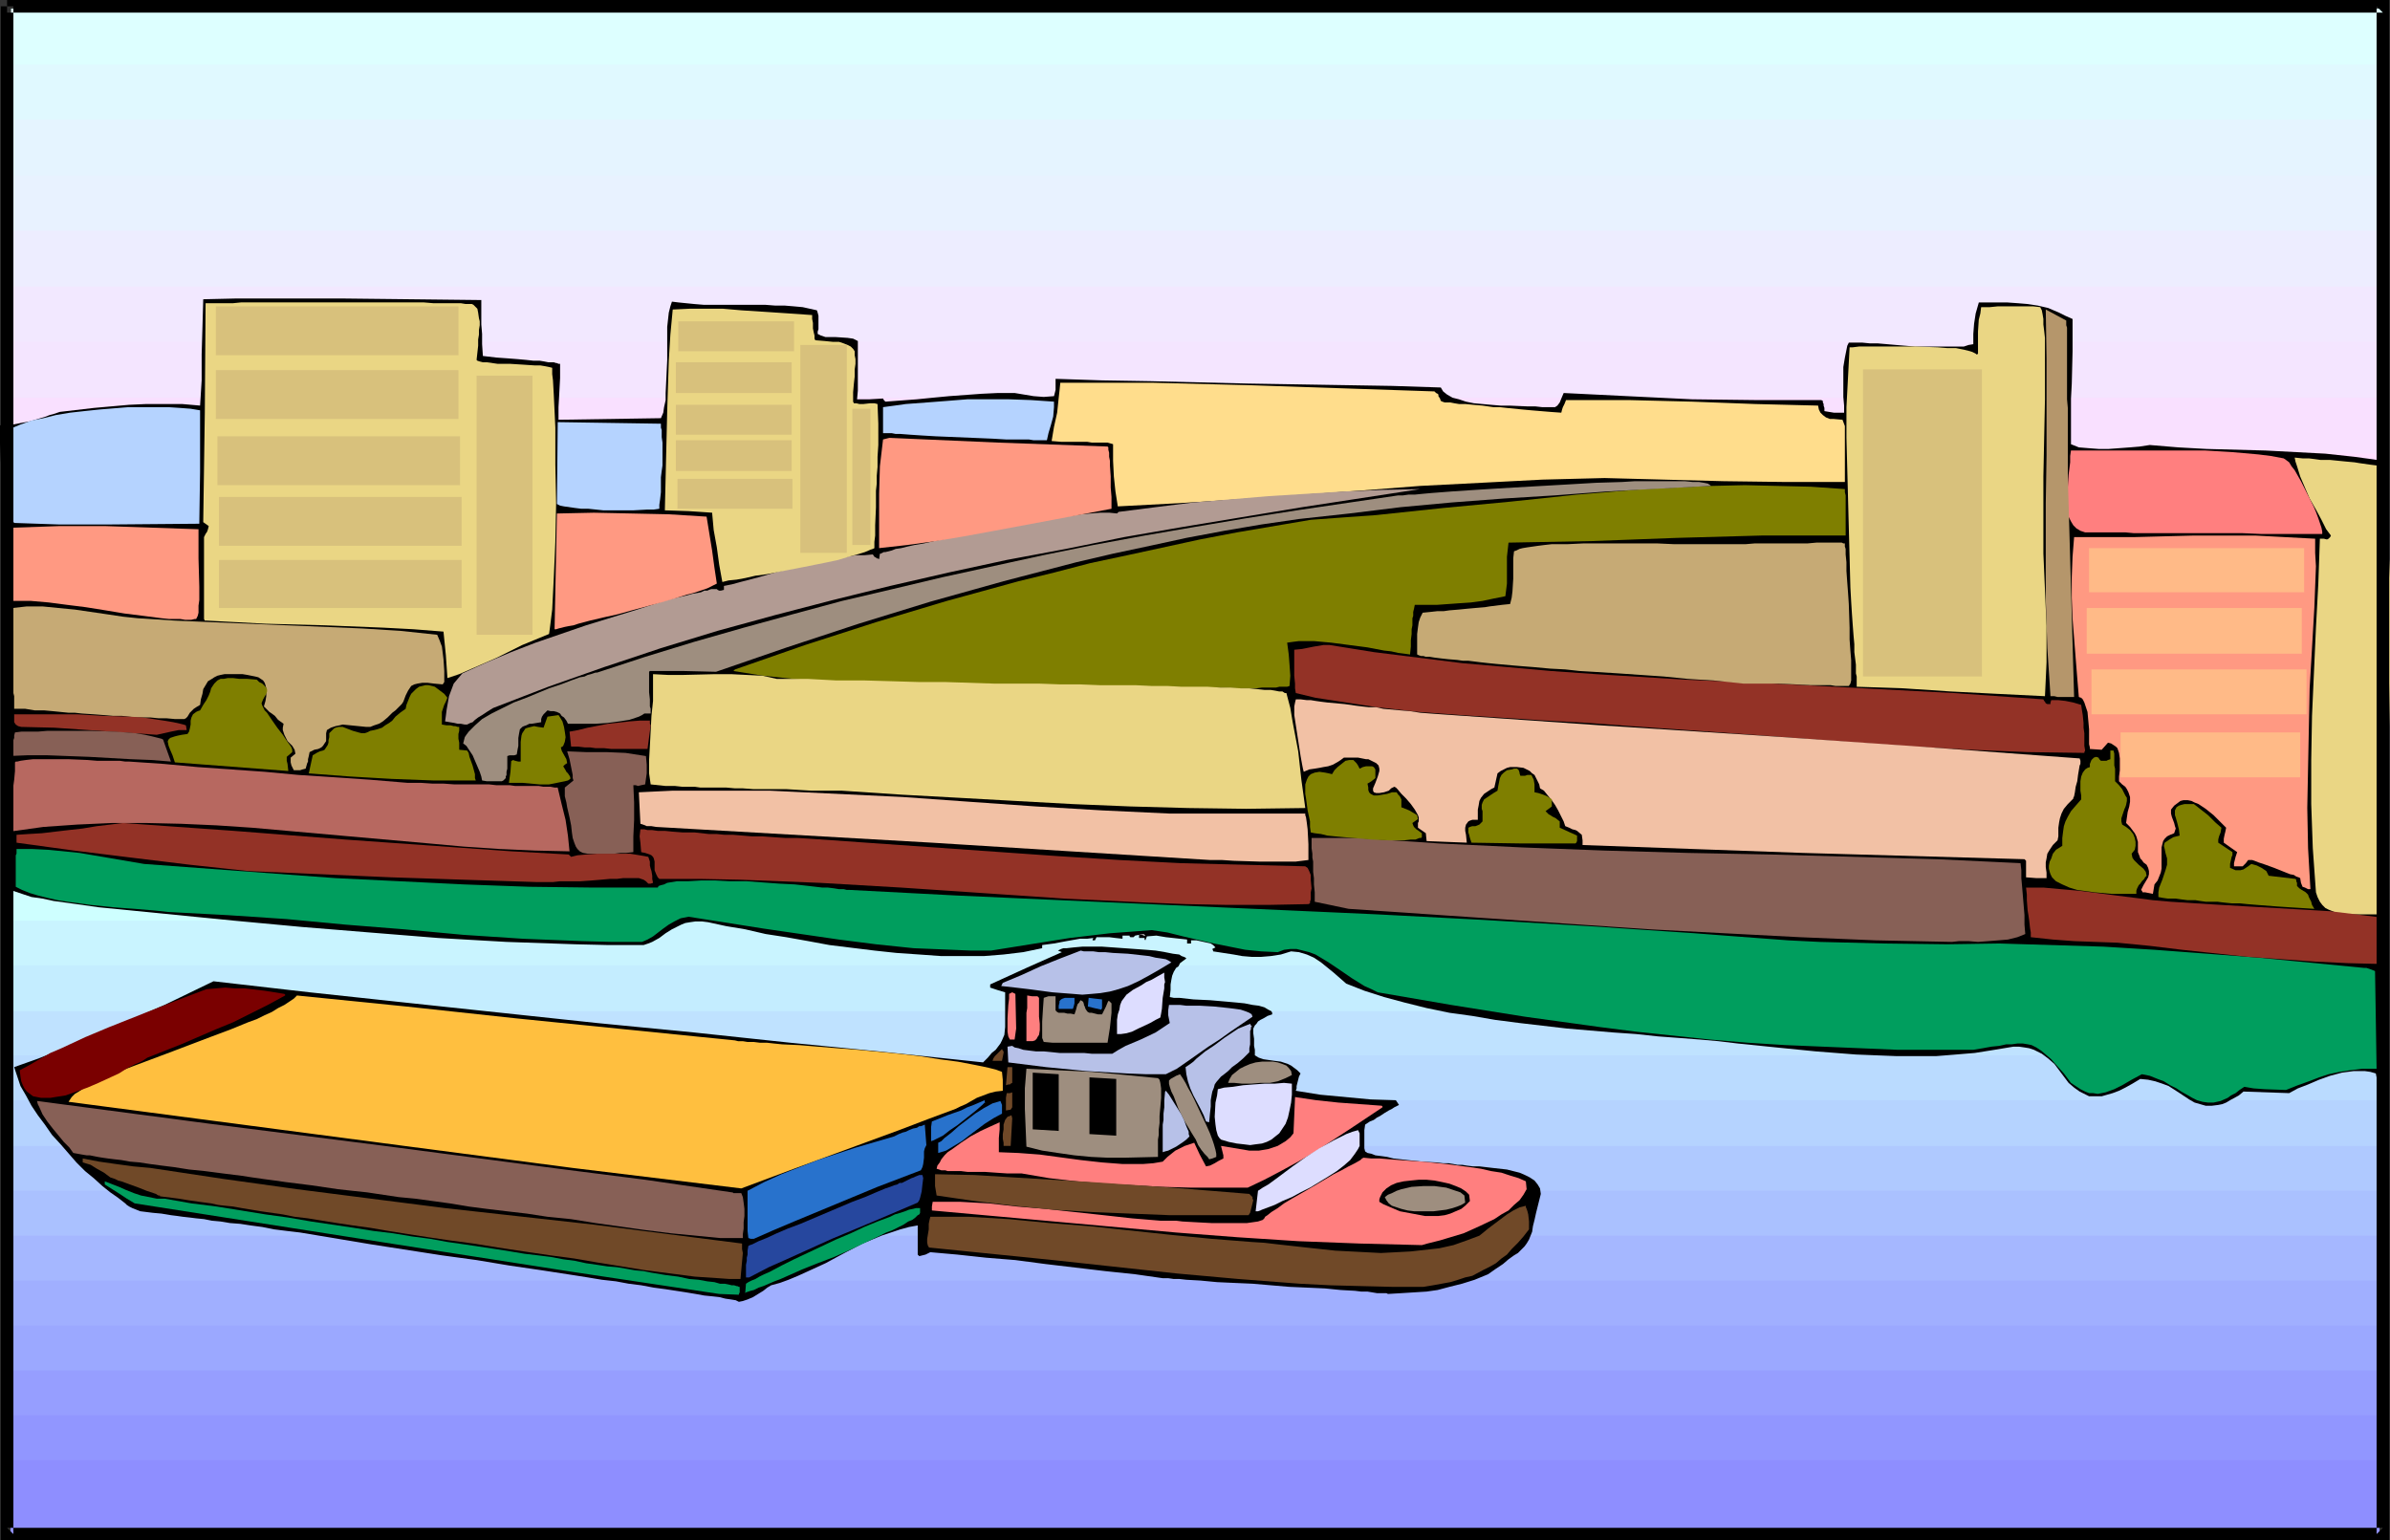 <?xml version="1.0" encoding="UTF-8" standalone="no"?>
<svg
   version="1.0"
   width="129.724mm"
   height="83.619mm"
   id="svg122"
   sodipodi:docname="River with Boat 2.wmf"
   xmlns:inkscape="http://www.inkscape.org/namespaces/inkscape"
   xmlns:sodipodi="http://sodipodi.sourceforge.net/DTD/sodipodi-0.dtd"
   xmlns="http://www.w3.org/2000/svg"
   xmlns:svg="http://www.w3.org/2000/svg">
  <rect width="100%" height="100%" fill="#333333" stroke="none"/>
  <sodipodi:namedview
     id="namedview122"
     pagecolor="#ffffff"
     bordercolor="#000000"
     borderopacity="0.25"
     inkscape:showpageshadow="2"
     inkscape:pageopacity="0.0"
     inkscape:pagecheckerboard="0"
     inkscape:deskcolor="#d1d1d1"
     inkscape:document-units="mm" />
  <defs
     id="defs1">
    <pattern
       id="WMFhbasepattern"
       patternUnits="userSpaceOnUse"
       width="6"
       height="6"
       x="0"
       y="0" />
  </defs>
  <path
     style="fill:#ceffff;fill-opacity:1;fill-rule:evenodd;stroke:none"
     d="M 2.262,179.671 H 488.031 V 314.585 H 2.262 Z"
     id="path1" />
  <path
     style="fill:#c9f4ff;fill-opacity:1;fill-rule:evenodd;stroke:none"
     d="M 2.262,188.881 H 488.031 V 314.585 H 2.262 Z"
     id="path2" />
  <path
     style="fill:#c4edff;fill-opacity:1;fill-rule:evenodd;stroke:none"
     d="M 2.262,198.09 H 488.031 V 314.585 H 2.262 Z"
     id="path3" />
  <path
     style="fill:#bfe2ff;fill-opacity:1;fill-rule:evenodd;stroke:none"
     d="M 2.262,207.462 H 488.031 V 314.585 H 2.262 Z"
     id="path4" />
  <path
     style="fill:#badbff;fill-opacity:1;fill-rule:evenodd;stroke:none"
     d="M 2.262,216.51 H 488.031 v 98.076 H 2.262 Z"
     id="path5" />
  <path
     style="fill:#b5d3ff;fill-opacity:1;fill-rule:evenodd;stroke:none"
     d="M 2.262,225.72 H 488.031 v 88.866 H 2.262 Z"
     id="path6" />
  <path
     style="fill:#afc9ff;fill-opacity:1;fill-rule:evenodd;stroke:none"
     d="M 2.262,235.091 H 488.031 v 79.495 H 2.262 Z"
     id="path7" />
  <path
     style="fill:#aac1ff;fill-opacity:1;fill-rule:evenodd;stroke:none"
     d="M 2.262,244.301 H 488.031 v 70.285 H 2.262 Z"
     id="path8" />
  <path
     style="fill:#a5b7ff;fill-opacity:1;fill-rule:evenodd;stroke:none"
     d="M 2.262,253.51 H 488.031 v 61.075 H 2.262 Z"
     id="path9" />
  <path
     style="fill:#a0afff;fill-opacity:1;fill-rule:evenodd;stroke:none"
     d="M 2.262,262.72 H 488.031 v 51.865 H 2.262 Z"
     id="path10" />
  <path
     style="fill:#9ba8ff;fill-opacity:1;fill-rule:evenodd;stroke:none"
     d="M 2.262,271.93 H 488.031 v 42.656 H 2.262 Z"
     id="path11" />
  <path
     style="fill:#969eff;fill-opacity:1;fill-rule:evenodd;stroke:none"
     d="M 2.262,281.14 H 488.031 v 33.446 H 2.262 Z"
     id="path12" />
  <path
     style="fill:#9196ff;fill-opacity:1;fill-rule:evenodd;stroke:none"
     d="M 2.262,290.349 H 488.031 v 24.236 H 2.262 Z"
     id="path13" />
  <path
     style="fill:#8e8eff;fill-opacity:1;fill-rule:evenodd;stroke:none"
     d="M 2.262,299.559 H 488.031 v 15.026 H 2.262 Z"
     id="path14" />
  <path
     style="fill:#ddffff;fill-opacity:1;fill-rule:evenodd;stroke:none"
     d="M 2.262,1.777 H 489.163 V 83.049 H 2.262 Z"
     id="path15" />
  <path
     style="fill:#e0f9ff;fill-opacity:1;fill-rule:evenodd;stroke:none"
     d="M 2.262,13.249 H 489.163 V 86.765 H 2.262 Z"
     id="path16" />
  <path
     style="fill:#e5f4ff;fill-opacity:1;fill-rule:evenodd;stroke:none"
     d="M 2.101,24.559 H 489.163 V 90.643 H 2.101 Z"
     id="path17" />
  <path
     style="fill:#e8f2ff;fill-opacity:1;fill-rule:evenodd;stroke:none"
     d="M 1.939,36.031 H 489.001 V 94.521 H 1.939 Z"
     id="path18" />
  <path
     style="fill:#ededff;fill-opacity:1;fill-rule:evenodd;stroke:none"
     d="M 1.939,47.341 H 489.001 V 98.237 H 1.939 Z"
     id="path19" />
  <path
     style="fill:#f2e8ff;fill-opacity:1;fill-rule:evenodd;stroke:none"
     d="M 1.939,58.813 H 488.839 V 102.115 H 1.939 Z"
     id="path20" />
  <path
     style="fill:#f4e5ff;fill-opacity:1;fill-rule:evenodd;stroke:none"
     d="M 1.778,70.123 H 488.839 V 105.831 H 1.778 Z"
     id="path21" />
  <path
     style="fill:#f9e0ff;fill-opacity:1;fill-rule:evenodd;stroke:none"
     d="M 1.778,81.595 H 488.839 V 109.547 H 1.778 Z"
     id="path22" />
  <path
     style="fill:#ffddff;fill-opacity:1;fill-rule:evenodd;stroke:none"
     d="M 1.616,93.067 H 488.678 V 113.425 H 1.616 Z"
     id="path23" />
  <path
     style="fill:#000000;fill-opacity:1;fill-rule:evenodd;stroke:none"
     d="m 487.708,221.68 -0.162,-0.646 -0.162,-0.808 -1.131,-0.323 -1.131,-0.162 h -2.262 l -2.424,0.323 -2.424,0.646 -2.262,0.808 -2.262,0.969 -2.101,0.808 -1.778,0.969 -4.686,-0.162 -4.686,-0.162 -0.97,0.808 -1.778,0.969 -0.808,0.485 -0.808,0.323 -0.808,0.162 -1.293,0.162 h -1.293 l -1.131,-0.323 -1.131,-0.323 -1.131,-0.646 -1.939,-1.293 -2.262,-1.454 -1.293,-0.485 -1.454,-0.485 -1.454,-0.323 -1.616,-0.162 -1.616,0.969 -1.454,0.808 -1.293,0.646 -1.293,0.485 -1.131,0.323 -1.131,0.323 h -0.808 -0.97 -0.808 l -0.646,-0.323 -1.293,-0.646 -1.131,-0.808 -1.131,-0.969 -1.939,-2.585 -0.97,-1.293 -1.293,-1.131 -1.293,-0.969 -1.616,-0.808 -0.97,-0.323 -0.97,-0.162 -1.131,-0.162 h -1.131 l -3.878,0.646 -4.04,0.646 -3.878,0.323 -4.04,0.323 h -4.202 -4.04 l -8.242,-0.323 -8.242,-0.646 -8.08,-0.808 -7.918,-0.808 -4.04,-0.485 -3.717,-0.323 -4.202,-0.323 -4.363,-0.323 -4.525,-0.485 -4.686,-0.323 -9.534,-0.808 -9.696,-1.131 -5.01,-0.646 -4.686,-0.808 -4.686,-0.646 -4.686,-0.969 -4.525,-1.131 -4.202,-1.131 -4.04,-1.293 -3.717,-1.454 -2.586,-2.262 -2.586,-2.1 -1.454,-0.969 -1.454,-0.646 -1.616,-0.485 -1.616,-0.162 -2.101,0.646 -2.101,0.323 -1.939,0.162 h -1.939 l -1.939,-0.162 -1.778,-0.323 -2.101,-0.323 -2.101,-0.323 v -0.162 l -0.162,-0.323 0.323,-0.162 0.323,-0.162 -0.485,-0.485 -0.485,-0.323 -1.454,-0.323 -1.454,-0.323 h -0.646 -0.485 v 0.646 h -0.808 v -0.323 -0.485 l -4.363,-0.485 -1.939,-0.323 -1.939,0.162 -0.323,0.808 -0.162,-0.162 v -0.323 h -1.131 v -0.646 l -0.808,0.162 -0.323,0.323 h -0.323 -0.323 l -0.162,-0.162 v -0.162 h -1.454 v 0.646 l -1.454,-0.162 -1.293,-0.162 h -2.586 l -0.162,0.323 -0.162,0.323 h -0.485 v -0.162 0 l 0.162,-0.323 -1.293,0.162 h -1.454 l -2.747,0.485 -2.586,0.485 -2.424,0.323 v 0.646 l -3.878,0.808 -4.04,0.485 -4.04,0.323 h -4.363 -4.363 l -4.525,-0.323 -4.686,-0.323 -4.525,-0.485 -9.211,-1.131 -4.363,-0.808 -4.525,-0.808 -4.202,-0.646 -4.202,-0.969 -3.878,-0.646 -3.717,-0.808 -1.293,-0.162 h -1.293 l -1.131,0.162 -0.97,0.162 -0.808,0.323 -0.646,0.323 -1.293,0.646 -1.293,0.808 -0.646,0.485 -0.646,0.485 -1.454,0.808 -0.808,0.323 -0.97,0.323 h -7.11 l -6.949,-0.162 -14.059,-0.485 -14.059,-0.808 -14.059,-1.131 -13.898,-1.131 -13.898,-1.293 -27.795,-2.747 -2.262,-0.323 -2.262,-0.323 -4.686,-0.646 -2.262,-0.485 -2.262,-0.323 -1.939,-0.646 L 2.586,182.741 2.101,149.456 1.616,116.01 1.454,112.456 1.131,108.901 0.646,101.792 0.162,94.521 0,90.966 v -3.716 h 1.293 l 1.454,-0.162 1.616,-0.323 1.778,-0.323 3.232,-0.969 0.808,-0.323 0.646,-0.162 1.454,-0.485 6.949,-0.808 7.272,-0.646 3.555,-0.162 h 3.717 3.555 l 3.717,0.323 0.162,-2.585 0.162,-2.585 v -5.332 l 0.162,-5.494 0.162,-5.817 6.949,-0.162 h 21.17 l 14.544,0.162 14.382,0.162 v 0.162 0.162 4.686 l 0.162,1.939 v 2.1 l 0.162,2.424 2.747,0.323 2.262,0.162 2.101,0.162 1.778,0.162 1.454,0.162 h 1.293 l 0.97,0.162 0.808,0.162 h 0.646 0.485 l 0.485,0.162 h 0.162 l 0.323,0.162 h 0.323 v 2.908 l -0.162,3.07 -0.162,2.908 v 2.585 l 21.008,-0.323 0.485,-1.131 0.162,-1.131 0.323,-1.454 v -1.454 l 0.162,-3.393 0.162,-3.393 v -3.393 -3.393 l 0.162,-1.454 0.162,-1.454 0.323,-1.293 0.323,-0.969 1.293,0.162 1.616,0.162 1.616,0.162 1.939,0.162 h 1.939 2.101 4.363 4.202 l 2.101,0.162 h 1.939 l 1.939,0.162 1.778,0.162 1.454,0.323 1.454,0.323 0.162,0.485 0.162,0.646 v 1.454 1.293 l -0.162,0.485 v 0.485 l 0.646,0.323 0.97,0.323 h 0.97 1.131 l 2.424,0.162 1.131,0.162 0.97,0.485 v 1.293 4.847 1.131 2.908 l -0.162,1.777 h 2.586 l 2.747,-0.162 0.162,0.323 0.323,0.323 6.464,-0.485 3.232,-0.323 3.394,-0.323 6.626,-0.485 3.394,-0.162 h 3.394 l 0.97,0.162 0.97,0.162 1.939,0.323 2.101,0.162 2.101,-0.162 0.162,-0.646 0.162,-0.646 v -0.323 -0.646 -0.485 -0.808 l 9.696,0.323 9.858,0.162 19.877,0.485 19.715,0.323 9.858,0.162 10.019,0.323 0.485,0.808 0.808,0.646 1.131,0.646 1.293,0.323 1.454,0.485 1.616,0.323 1.778,0.162 1.778,0.162 1.939,0.162 h 1.778 l 3.717,0.162 h 1.616 l 1.454,0.162 h 1.454 1.131 l 0.485,-0.323 0.485,-0.646 0.323,-0.808 0.485,-1.131 13.09,0.646 13.251,0.646 13.251,0.162 h 13.251 l 0.323,0.162 v 0.323 l 0.162,0.323 v 0.323 l 0.162,0.485 v 0.646 l 0.97,0.162 0.97,0.162 h 0.97 1.131 v -1.454 l -0.162,-1.777 v -1.939 -2.1 -2.1 l 0.323,-1.939 0.323,-1.616 0.162,-0.808 0.323,-0.646 h 1.293 1.454 l 1.616,0.162 h 1.616 l 3.717,0.323 3.878,0.323 h 3.717 3.394 1.616 1.293 l 0.97,-0.323 0.97,-0.162 v -2.1 l 0.162,-2.1 0.323,-2.1 0.323,-1.131 0.323,-1.131 h 5.818 l 2.262,0.162 1.939,0.162 2.101,0.323 2.101,0.485 1.131,0.485 1.131,0.485 1.293,0.646 1.454,0.646 v 6.625 l -0.162,6.625 -0.162,3.07 v 3.231 6.14 l 1.616,0.646 1.939,0.162 2.101,0.162 h 2.101 l 4.363,-0.323 1.939,-0.162 2.101,-0.323 5.818,0.485 5.818,0.323 12.12,0.323 6.141,0.323 6.141,0.323 5.979,0.646 5.818,0.808 v 1.939 0.808 1.131 1.616 l -0.162,0.808 v 1.131 0.969 l -0.162,1.131 v 1.454 1.454 l -0.162,1.616 v 1.777 l -0.162,1.777 v 2.1 2.262 l -0.162,2.262 -0.162,2.585 v 2.747 2.908 l -0.162,3.07 0.162,14.542 0.323,14.703 0.162,14.542 0.162,14.38 -0.162,0.162 -0.323,0.162 v 0.808 l 0.162,0.646 v 0.808 0.969 0.969 l 0.162,2.262 0.162,2.585 v 2.747 l 0.323,5.978 v 2.908 5.332 2.424 l -0.162,0.969 v 0.969 l -0.162,0.808 v 0.646 l -0.323,0.485 v 0.485 l -0.323,0.323 z"
     id="path24" />
  <path
     style="fill:#ead684;fill-opacity:1;fill-rule:evenodd;stroke:none"
     d="m 489.163,187.588 h -2.424 -4.525 l -1.939,-0.162 -0.97,-0.162 -0.808,-0.323 -0.808,-0.323 -0.646,-0.323 -0.646,-0.646 -0.485,-0.646 -0.485,-0.969 -0.323,-0.969 -0.323,-4.524 -0.323,-4.524 -0.323,-9.048 v -9.048 l 0.162,-9.048 0.808,-18.096 0.485,-9.048 0.323,-9.21 h 0.808 l 0.646,0.162 0.323,-0.162 0.323,-0.323 0.162,-0.323 -0.485,-0.646 -0.485,-0.646 -0.97,-1.939 -1.131,-2.1 -1.293,-2.262 -0.97,-2.262 -0.97,-2.262 -0.646,-2.1 -0.323,-0.969 -0.162,-0.808 1.616,0.162 h 1.293 l 1.293,0.162 1.131,0.162 h 1.939 l 1.616,0.162 1.616,0.162 1.778,0.162 0.97,0.162 1.131,0.162 1.131,0.162 1.293,0.162 0.485,1.131 0.485,1.454 0.323,1.777 0.323,2.1 0.323,2.262 0.162,2.424 0.162,2.747 0.162,2.908 0.162,3.07 0.162,3.231 v 3.393 3.555 7.109 7.432 l -0.162,7.432 -0.162,7.432 -0.162,7.109 v 3.393 l -0.162,3.231 -0.162,3.07 v 2.908 2.747 l -0.162,2.585 v 2.262 l -0.162,2.1 z"
     id="path25" />
  <path
     style="fill:#009e5e;fill-opacity:1;fill-rule:evenodd;stroke:none"
     d="m 487.547,219.257 h -1.454 -1.454 l -2.586,0.323 -2.101,0.323 -2.262,0.485 -1.939,0.646 -2.101,0.808 -2.262,0.808 -2.424,0.969 -4.363,-0.162 -2.262,-0.162 -1.939,-0.323 -0.97,0.646 -0.808,0.646 -0.97,0.485 -0.646,0.485 -1.454,0.646 -1.454,0.323 h -1.131 l -1.131,-0.162 -1.131,-0.323 -0.97,-0.485 -2.262,-1.293 -0.97,-0.646 -1.293,-0.646 -1.293,-0.808 -1.293,-0.485 -1.616,-0.646 -1.616,-0.323 -2.101,1.131 -1.939,1.131 -1.616,0.808 -1.778,0.646 -0.808,0.162 -0.808,0.162 -0.97,-0.162 h -0.808 l -0.808,-0.323 -0.97,-0.485 -0.97,-0.646 -0.97,-0.646 -1.454,-1.939 -1.454,-1.616 -1.131,-1.293 -1.131,-0.969 -0.97,-0.808 -0.97,-0.646 -0.97,-0.485 -0.808,-0.162 -0.97,-0.162 h -1.131 l -1.131,0.162 h -1.131 l -1.454,0.323 -1.616,0.162 -1.778,0.323 -1.939,0.323 h -7.757 -7.757 l -7.595,-0.323 -7.757,-0.323 -7.757,-0.323 -7.595,-0.485 -7.757,-0.646 -7.595,-0.808 -7.595,-0.808 -7.595,-0.969 -15.19,-2.1 -15.19,-2.424 -15.029,-2.585 -1.293,-0.646 -1.454,-0.646 -2.586,-1.616 -2.586,-1.777 -2.424,-1.616 -2.424,-1.454 -1.293,-0.485 -1.293,-0.323 -1.293,-0.323 h -1.293 l -1.293,0.162 -1.293,0.485 -3.394,-0.162 -3.232,-0.323 -3.232,-0.646 -3.232,-0.646 -6.302,-1.454 -3.232,-0.808 -3.232,-0.485 -4.202,0.323 -4.363,0.323 -8.242,0.969 -8.08,1.293 -8.08,1.293 h -4.04 l -3.878,-0.162 -7.918,-0.323 -7.757,-0.808 -7.595,-0.969 -7.757,-1.131 -7.757,-1.131 -15.352,-2.424 -1.616,0.323 -1.293,0.646 -1.131,0.646 -1.131,0.808 -2.101,1.616 -1.131,0.646 -1.131,0.485 h -6.141 l -6.141,-0.162 -12.12,-0.485 -12.282,-0.808 -12.12,-1.131 -12.12,-0.969 -11.958,-1.131 -12.12,-0.808 -12.12,-0.646 -1.454,-0.162 -1.616,-0.162 -1.939,-0.162 -1.939,-0.162 -2.262,-0.162 -2.101,-0.162 -4.686,-0.485 -4.686,-0.646 -2.101,-0.323 -2.101,-0.485 -1.939,-0.485 -1.616,-0.485 -1.616,-0.646 -1.293,-0.646 v -6.463 l 0.162,-0.323 v -0.969 h 3.232 l 3.232,0.162 6.464,0.646 6.626,1.131 6.626,1.131 13.09,0.969 13.09,0.969 13.09,0.969 13.251,0.646 13.09,0.646 13.413,0.485 13.09,0.162 h 13.251 l 0.162,-0.323 0.485,-0.162 0.646,-0.162 0.646,-0.323 0.97,-0.162 0.97,-0.162 h 1.131 1.131 l 2.747,-0.162 h 2.909 l 3.07,0.162 h 3.394 l 6.626,0.485 3.232,0.162 2.909,0.323 2.747,0.323 h 1.131 l 1.293,0.162 0.97,0.162 h 0.97 l 0.646,0.162 h 0.646 l 21.654,1.131 21.493,0.969 21.654,0.969 21.654,0.969 21.654,0.969 21.654,1.131 21.816,1.293 21.654,1.454 6.302,0.485 6.464,0.485 6.464,0.485 6.464,0.323 13.09,0.323 13.09,0.162 10.666,-0.162 10.666,0.323 10.666,0.323 10.504,0.646 10.827,0.808 10.504,0.808 21.654,2.1 h 0.485 l 0.485,0.162 0.485,0.162 0.808,0.323 z"
     id="path26" />
  <path
     style="fill:#933226;fill-opacity:1;fill-rule:evenodd;stroke:none"
     d="m 488.355,197.767 -6.626,-0.162 -6.787,-0.323 -6.787,-0.485 -6.949,-0.485 -13.574,-1.454 -6.626,-0.808 -6.626,-0.646 -4.525,-0.162 -4.363,-0.162 -4.363,-0.323 -4.525,-0.485 v -0.969 l -0.162,-0.969 -0.162,-1.454 -0.162,-1.131 -0.162,-0.969 -0.162,-2.1 v -1.131 l -0.162,-1.454 h 3.555 l 3.555,0.323 3.717,0.323 3.878,0.485 3.717,0.485 3.878,0.485 3.717,0.485 3.717,0.323 5.01,0.323 5.333,0.323 5.494,0.323 11.312,0.646 5.494,0.323 5.333,0.646 5.171,0.646 -0.162,4.686 v 2.424 z"
     id="path27" />
  <path
     style="fill:#ff7f7f;fill-opacity:1;fill-rule:evenodd;stroke:none"
     d="m 476.396,109.547 h -2.262 -0.162 -0.323 -3.555 -1.454 -4.848 l -3.717,-0.162 h -8.242 -4.202 -9.858 l -1.778,-0.162 h -6.464 -0.808 -0.97 l -0.97,-0.323 -0.808,-0.485 -0.646,-0.646 -0.485,-0.808 -0.485,-0.969 -0.162,-0.969 -0.162,-1.293 v -1.131 l 0.162,-2.585 0.162,-2.585 0.323,-2.585 v -1.293 l 0.162,-1.131 h 5.171 5.333 5.656 5.656 5.656 l 5.494,0.323 5.494,0.485 2.586,0.323 2.586,0.485 0.485,0.323 0.646,0.485 0.485,0.808 0.646,0.808 0.646,1.131 0.646,1.131 1.293,2.585 1.293,2.585 0.485,1.131 0.485,1.293 0.323,0.969 0.323,0.969 0.162,0.808 z"
     id="path28" />
  <path
     style="fill:#ff9982;fill-opacity:1;fill-rule:evenodd;stroke:none"
     d="m 475.103,116.172 -0.323,8.402 -0.485,8.402 -0.485,8.24 -0.162,8.079 -0.162,8.24 -0.162,8.24 0.162,8.24 0.485,8.402 h -0.485 l -0.323,-0.162 -0.323,-0.162 -0.485,-0.162 -0.323,-0.808 -0.162,-0.969 -0.323,-0.162 -0.485,-0.162 -0.485,-0.323 -0.808,-0.162 -1.616,-0.646 -1.616,-0.646 -1.778,-0.646 -1.454,-0.485 -0.808,-0.323 -0.485,-0.162 h -0.485 -0.323 l -0.485,0.646 -0.323,0.323 -0.323,0.323 h -0.323 -0.646 -0.808 v -0.646 l 0.162,-0.646 0.162,-0.646 0.323,-0.969 -2.747,-1.939 v -0.808 l 0.162,-0.808 0.162,-0.646 0.162,-0.808 -1.293,-1.293 -1.293,-1.293 -1.616,-1.293 -1.454,-0.969 -0.808,-0.323 -0.646,-0.323 -0.808,-0.162 h -0.808 l -0.646,0.162 -0.646,0.485 -0.646,0.485 -0.646,0.808 v 0.808 l 0.162,0.646 0.485,1.293 0.162,0.646 0.162,0.485 -0.162,0.485 -0.162,0.485 -0.808,0.323 -0.646,0.323 -0.485,0.485 -0.323,0.485 -0.162,0.646 -0.162,0.646 v 2.908 1.454 l -0.162,0.808 -0.323,0.808 -0.323,0.808 -0.646,0.808 -0.162,0.969 -0.162,0.969 -0.808,-0.162 -0.808,-0.162 h -0.485 l -0.162,-0.323 -0.162,-0.162 0.162,-0.323 0.323,-0.646 0.485,-0.808 0.485,-0.808 0.162,-0.646 v -0.646 l -0.162,-0.646 -0.323,-0.646 -0.646,-0.485 -0.323,-0.485 -0.323,-0.323 -0.162,-0.485 -0.323,-0.808 v -0.969 -1.131 l -0.323,-1.131 -0.323,-0.646 -0.485,-0.646 -0.485,-0.646 -0.808,-0.808 0.162,-1.131 0.162,-1.131 0.323,-1.131 0.162,-0.969 v -0.969 l -0.323,-0.969 -0.323,-0.646 -0.323,-0.485 -0.646,-0.485 -0.646,-0.646 v -0.969 l 0.162,-1.293 v -2.424 l -0.162,-1.131 -0.323,-0.969 -0.323,-0.323 -0.485,-0.323 -0.485,-0.323 -0.646,-0.162 -1.293,1.454 -2.424,-0.162 v -0.323 l -0.162,-0.646 v -1.454 -1.616 l -0.162,-1.777 -0.162,-1.777 -0.485,-1.454 -0.162,-0.485 -0.323,-0.646 -0.323,-0.323 -0.485,-0.162 -0.323,-3.878 -0.323,-4.039 -0.646,-8.24 -0.162,-4.201 v -4.201 l 0.162,-4.201 0.323,-4.039 h 5.979 6.141 l 6.141,-0.162 6.302,-0.162 h 6.302 6.302 l 6.141,0.323 6.141,0.323 v 2.908 z"
     id="path29" />
  <path
     style="fill:#7f7f00;fill-opacity:1;fill-rule:evenodd;stroke:none"
     d="m 474.78,186.457 -2.586,-0.162 -2.586,-0.162 -2.424,-0.162 -2.101,-0.162 -2.101,-0.162 -1.939,-0.162 -1.616,-0.162 h -1.616 l -1.616,-0.162 -1.293,-0.162 h -1.293 -1.131 l -1.131,-0.162 -0.97,-0.162 h -1.616 l -1.293,-0.162 -1.131,-0.162 h -0.808 -0.808 l -1.131,-0.162 -0.808,-0.162 v -0.969 l 0.162,-0.969 0.323,-0.808 0.323,-0.808 0.323,-0.969 0.323,-0.969 0.323,-1.131 v -1.293 l -0.323,-1.131 -0.162,-0.808 -0.162,-0.646 0.162,-0.646 0.485,-0.323 0.485,-0.323 0.808,-0.485 0.646,-0.162 0.646,-0.162 -0.162,-1.293 -0.323,-1.293 -0.323,-1.131 -0.162,-0.485 v -0.969 l 0.162,-0.323 0.162,-0.323 0.485,-0.323 0.485,-0.162 0.646,-0.162 h 0.97 0.97 l 0.646,0.485 0.808,0.646 1.454,1.131 1.454,1.454 1.293,1.131 -0.162,0.969 -0.323,0.808 -0.162,0.646 v 0.646 l 2.909,1.939 v 0.646 l -0.162,0.323 -0.323,1.454 v 0.808 l 1.131,0.485 h 0.485 0.485 l 0.646,-0.162 0.485,-0.323 0.485,-0.323 0.646,-0.485 1.131,0.323 0.97,0.485 0.97,0.646 0.162,0.323 0.323,0.646 2.747,0.323 2.747,0.323 0.162,0.162 v 0.323 l 0.162,0.323 v 0.646 l 0.485,0.485 0.485,0.323 0.808,0.485 0.485,0.485 0.162,0.485 0.162,0.323 0.323,0.646 0.162,0.646 z"
     id="path30" />
  <path
     style="fill:#7f7f00;fill-opacity:1;fill-rule:evenodd;stroke:none"
     d="m 440.36,179.671 -0.323,0.323 -0.162,0.323 -0.485,0.485 -0.323,0.485 -0.323,0.323 -0.323,0.646 -0.162,0.485 v 0.646 h -0.808 -1.131 -3.07 l -1.778,-0.162 -1.778,-0.162 -3.555,-0.485 -1.616,-0.485 -1.454,-0.646 -1.293,-0.646 -0.485,-0.485 -0.323,-0.323 -0.323,-0.646 -0.162,-0.485 -0.162,-0.646 v -0.646 l 0.162,-0.808 0.323,-0.646 0.323,-0.969 0.646,-0.808 1.293,-0.808 v -1.616 l 0.162,-1.293 0.162,-1.131 0.323,-0.969 0.485,-0.969 0.646,-1.131 0.97,-1.131 1.131,-1.293 v -0.808 l -0.162,-0.969 v -1.939 l 0.162,-0.969 0.323,-0.808 0.485,-0.646 0.485,-0.323 0.485,-0.162 v -0.646 l 0.323,-0.808 0.162,-0.162 0.323,-0.323 0.485,-0.162 0.485,0.162 0.162,0.323 0.323,0.323 h 0.646 0.485 l 0.323,-0.162 0.485,-0.162 v -1.777 h 0.646 l 0.162,0.646 v 0.323 0.485 1.616 l 0.162,0.646 v 2.585 l 0.808,0.808 0.646,0.808 0.323,0.646 0.323,0.646 0.323,0.485 v 0.646 l -0.162,0.808 -0.162,0.485 -0.162,0.323 -0.323,0.969 -0.323,0.969 v 0.646 l 0.162,0.646 0.808,0.485 0.808,0.646 0.646,0.808 0.323,0.808 0.162,0.808 v 0.808 l -0.162,0.808 -0.646,0.808 0.162,0.808 0.323,0.485 0.97,0.969 0.97,0.808 0.485,0.646 z"
     id="path31" />
  <path
     style="fill:#933226;fill-opacity:1;fill-rule:evenodd;stroke:none"
     d="m 427.755,153.98 -0.162,0.323 v 0.162 l -11.635,-0.162 -11.797,-0.485 -11.635,-0.646 -11.635,-0.808 -23.432,-1.777 -11.474,-0.808 -11.474,-0.808 -8.565,-0.646 -8.726,-0.485 -17.453,-1.131 -8.726,-0.646 -8.565,-0.969 -4.202,-0.646 -4.202,-0.646 -4.202,-0.646 -4.04,-0.969 -0.162,-0.969 v -0.969 l -0.162,-1.616 v -0.808 -1.131 -1.454 -1.939 l 1.616,-0.162 1.616,-0.323 0.808,-0.162 0.97,-0.162 0.97,-0.162 h 1.293 l 9.05,1.454 9.05,1.131 9.05,1.131 9.211,0.808 9.05,0.808 9.211,0.646 18.261,1.131 18.422,0.808 18.261,0.969 18.422,0.969 9.211,0.646 9.211,0.646 0.162,0.323 0.162,0.162 0.162,0.323 0.323,0.162 h 0.323 0.323 v -0.323 l 0.162,-0.485 h 1.454 l 1.454,0.162 1.616,0.323 1.616,0.485 0.162,1.131 0.162,0.969 0.162,1.616 v 0.969 l 0.162,1.131 v 0.808 0.808 0.969 z"
     id="path32" />
  <path
     style="fill:#f2c1a5;fill-opacity:1;fill-rule:evenodd;stroke:none"
     d="m 426.785,156.566 v 0.162 l -0.162,0.323 -0.162,0.969 -0.162,0.969 -0.162,1.293 -0.323,1.131 -0.162,1.131 -0.162,0.808 -0.162,0.323 v 0.162 l -0.646,0.646 -0.485,0.485 -0.808,0.969 -0.485,0.969 -0.323,0.969 -0.162,0.808 -0.162,1.131 v 1.131 0.646 l -0.162,0.808 -0.485,0.485 -0.485,0.485 -0.646,0.969 -0.485,0.808 -0.162,0.969 -0.162,0.808 v 0.969 l 0.162,1.131 v 1.131 h -2.101 l -2.101,-0.162 v -3.393 l -0.162,-0.162 -0.162,-0.162 -45.571,-1.293 -22.624,-0.808 -22.462,-0.808 v -0.969 l -0.162,-1.131 -0.97,-0.808 -0.323,-0.162 -0.646,-0.162 -0.646,-0.323 -0.808,-0.323 -0.323,-0.969 -0.485,-0.969 -0.646,-1.293 -0.646,-1.131 -0.808,-1.131 -0.808,-0.969 -0.646,-0.808 -0.808,-0.485 -0.162,-0.808 -0.323,-0.646 -0.323,-0.646 -0.323,-0.646 -0.485,-0.323 -0.485,-0.485 -0.646,-0.323 -0.646,-0.323 -1.293,-0.162 h -1.454 l -0.646,0.162 -0.646,0.323 -0.646,0.323 -0.646,0.485 -0.646,2.908 -0.646,0.323 -0.485,0.323 -0.97,0.646 -0.646,0.808 -0.323,0.646 -0.162,0.969 -0.162,0.808 v 2.1 h -0.646 -0.485 l -0.485,0.162 -0.323,0.162 -0.485,0.646 -0.162,0.646 v 0.646 l 0.162,0.808 0.162,1.616 -4.202,-0.162 -4.04,-0.162 -0.162,-1.616 -1.616,-1.131 v -0.969 l 0.162,-0.323 v -0.323 -0.485 l -0.162,-0.485 -0.646,-1.131 -0.808,-1.131 -0.97,-1.131 -0.97,-0.969 -0.808,-0.969 -0.323,-0.323 -0.323,-0.162 -0.646,0.323 -0.485,0.485 -0.97,0.323 -0.97,0.162 h -0.646 l -0.485,-0.162 -0.162,-0.323 v -0.485 l 0.485,-1.131 0.485,-1.293 0.323,-1.131 v -0.485 l -0.162,-0.646 -0.485,-0.485 -0.646,-0.323 -0.97,-0.485 h -0.485 l -0.808,-0.162 -0.808,-0.162 h -0.808 -0.97 -1.131 l -0.646,0.485 -0.485,0.323 -1.131,0.646 -0.97,0.323 -0.97,0.162 -0.808,0.162 -0.97,0.162 -1.131,0.162 -1.131,0.485 -0.162,-0.646 -0.162,-0.808 -0.323,-1.777 -0.323,-2.1 -0.323,-2.1 -0.323,-2.1 -0.323,-2.1 v -1.777 l 0.162,-0.808 0.162,-0.646 h 0.97 l 1.293,0.162 h 0.808 l 0.97,0.162 1.131,0.162 1.293,0.162 1.778,0.162 1.778,0.162 2.262,0.323 1.293,0.162 1.454,0.162 h 1.454 l 1.454,0.323 1.778,0.162 1.778,0.162 1.939,0.162 2.101,0.323 2.101,0.162 2.262,0.162 32.643,2.262 32.805,2.1 32.643,2.262 32.805,2.424 0.162,0.485 z"
     id="path33" />
  <path
     style="fill:#b5966b;fill-opacity:1;fill-rule:evenodd;stroke:none"
     d="m 425.492,142.993 h -0.646 -1.616 -1.131 l -0.646,-0.162 h -0.808 l -0.646,-9.856 -0.323,-9.856 v -9.856 -10.018 l 0.162,-9.856 V 83.372 73.516 l -0.162,-10.018 4.202,2.262 v 0.646 0.323 l 0.162,0.485 v 1.454 0.969 12.28 l 0.162,1.777 v 14.057 z"
     id="path34" />
  <path
     style="fill:#ead684;fill-opacity:1;fill-rule:evenodd;stroke:none"
     d="m 419.513,81.918 -0.323,15.834 v 15.834 l 0.323,7.432 0.323,7.432 v 3.716 3.716 l -0.162,3.555 -0.162,3.393 -9.858,-0.485 -9.534,-0.485 -9.696,-0.646 -9.534,-0.323 v -0.646 -0.808 -0.646 l -0.162,-0.646 v -0.808 -0.969 l -0.162,-1.293 -0.162,-1.293 v -1.616 l -0.162,-1.777 -0.162,-2.1 -0.162,-2.262 -0.162,-2.585 -0.162,-2.908 -0.162,-6.14 -0.162,-6.14 -0.323,-12.28 -0.162,-6.14 v -6.301 l 0.323,-6.14 0.323,-6.14 h 0.646 l 1.293,-0.162 h 1.454 1.616 8.565 l 4.525,0.162 1.939,0.162 h 1.778 l 1.616,0.323 1.293,0.323 0.485,0.162 0.323,0.162 0.323,0.162 0.162,0.162 h 0.162 l 0.162,-0.162 V 70.285 68.023 l 0.162,-2.424 0.323,-1.293 0.162,-1.293 h 1.778 l 1.616,-0.162 h 7.272 l 1.454,0.162 0.323,0.646 0.162,0.808 0.162,0.969 v 1.131 l 0.162,1.293 0.162,1.454 v 2.908 z"
     id="path35" />
  <path
     style="fill:#876056;fill-opacity:1;fill-rule:evenodd;stroke:none"
     d="m 415.473,191.627 -1.616,0.646 -1.939,0.485 -1.939,0.162 -2.101,0.162 -2.101,0.162 -1.939,-0.162 h -1.939 l -1.454,0.162 -15.675,-0.323 -15.514,-0.646 -15.514,-0.808 -15.352,-0.808 -30.866,-2.1 -30.866,-2.1 -6.949,-1.454 v -1.939 l -0.162,-1.616 v -1.293 l -0.162,-1.293 v -1.131 -0.969 l -0.162,-0.808 v -0.808 l -0.162,-1.131 v -2.1 h 9.211 l 16.968,1.131 16.968,0.808 16.968,0.646 17.13,0.485 16.968,0.323 17.13,0.485 17.13,0.485 16.968,0.808 0.162,1.454 v 1.616 l 0.162,1.777 0.162,1.939 0.323,3.878 v 1.939 z"
     id="path36" />
  <path
     style="fill:#c6aa75;fill-opacity:1;fill-rule:evenodd;stroke:none"
     d="m 379.76,139.6 -0.162,0.646 -0.323,0.485 h -2.747 l -0.97,-0.162 h -1.293 -1.293 -1.454 l -3.232,-0.162 -3.555,-0.162 h -7.11 l -3.07,-0.323 -3.07,-0.323 -2.747,-0.162 -2.586,-0.162 -4.848,-0.485 -4.686,-0.323 -4.686,-0.323 -2.586,-0.162 -2.586,-0.162 -2.747,-0.162 -2.909,-0.323 -3.07,-0.162 -3.555,-0.323 -2.101,-0.162 -1.939,-0.162 -1.778,-0.162 -1.778,-0.162 -1.616,-0.162 -1.454,-0.162 -1.293,-0.162 -1.293,-0.162 h -1.131 l -1.131,-0.162 -1.939,-0.162 -1.454,-0.162 -1.293,-0.162 -0.97,-0.162 h -0.808 l -0.485,-0.162 h -0.485 l -0.485,-0.162 -0.323,-0.162 v -0.808 -1.131 -2.262 l 0.162,-1.293 0.162,-1.131 0.323,-0.969 0.485,-0.969 1.616,-0.162 1.454,-0.162 h 1.293 l 1.131,-0.162 1.939,-0.162 1.616,-0.162 1.778,-0.162 1.939,-0.162 0.97,-0.162 1.293,-0.162 1.293,-0.162 1.616,-0.162 0.323,-1.293 0.162,-1.293 0.162,-2.585 v -2.747 -1.454 l 0.162,-1.454 0.485,-0.162 0.646,-0.323 0.646,-0.162 0.97,-0.162 1.131,-0.162 1.131,-0.162 1.293,-0.162 1.454,-0.162 h 3.232 l 3.394,-0.162 h 3.555 3.878 7.434 l 3.555,0.162 h 3.394 8.726 0.646 1.939 l 1.939,-0.162 h 1.616 1.616 2.909 1.293 3.394 l 1.778,-0.162 h 5.171 l 0.323,0.162 h 0.323 v 0 0.323 0.323 l 0.162,0.485 v 0.485 0.646 l 0.162,1.616 v 1.777 l 0.162,2.262 0.162,2.1 0.162,2.424 0.162,4.847 v 2.424 l 0.162,2.262 0.162,1.939 v 1.777 1.454 z"
     id="path37" />
  <path
     style="fill:#7f7f00;fill-opacity:1;fill-rule:evenodd;stroke:none"
     d="m 378.628,107.609 v 2.262 h -8.726 -8.565 l -17.453,0.485 -8.565,0.323 -8.726,0.323 -8.565,0.162 -8.565,0.162 -0.162,1.454 -0.162,1.454 v 2.747 2.747 l -0.162,1.293 -0.162,1.293 -2.424,0.485 -2.262,0.485 -2.424,0.323 -2.424,0.162 -4.525,0.323 h -4.525 l -0.162,0.808 -0.162,0.646 v 0.808 l -0.162,0.485 v 0.646 0.808 l -0.162,0.808 v 0.969 l -0.162,1.293 v 1.293 l -0.162,1.616 -1.131,-0.162 -1.293,-0.162 -1.454,-0.323 -1.454,-0.162 -3.394,-0.646 -3.717,-0.485 -3.717,-0.485 -1.778,-0.162 -1.778,-0.162 h -1.616 -1.454 l -1.293,0.162 -1.131,0.162 0.323,2.424 0.162,2.1 0.162,2.262 -0.162,2.1 -0.485,0.162 h -0.323 -0.808 -0.485 l -0.646,0.162 h -0.808 -0.97 -1.131 l -1.131,0.162 h -1.454 -1.616 l -6.464,-0.162 h -6.464 -13.09 -13.251 -13.413 l -13.413,-0.162 -6.626,-0.323 -6.464,-0.323 -6.464,-0.323 -6.302,-0.646 -6.141,-0.646 -6.141,-0.969 0.162,-0.162 0.162,-0.162 14.382,-5.009 14.544,-4.686 14.544,-4.363 14.706,-4.039 7.272,-1.777 7.434,-1.939 7.595,-1.616 7.434,-1.616 7.434,-1.616 7.595,-1.454 7.595,-1.293 7.595,-1.293 6.626,-0.485 6.787,-0.485 13.736,-1.454 13.736,-1.293 13.736,-1.454 13.736,-1.131 6.787,-0.323 6.949,-0.323 6.949,-0.162 6.787,0.162 6.787,0.162 6.949,0.485 v 0.323 0.323 l 0.162,0.646 v 1.939 0.808 z"
     id="path38" />
  <path
     style="fill:#ffdd8c;fill-opacity:1;fill-rule:evenodd;stroke:none"
     d="m 378.467,90.966 v 0.969 0.808 5.17 0.969 h -12.443 l -12.443,-0.162 -12.282,-0.323 -12.12,-0.323 -12.766,0.323 -12.443,0.646 -12.605,0.646 -12.443,0.969 -24.886,1.777 -12.443,0.808 -12.282,0.646 -0.485,-3.07 -0.323,-3.07 -0.162,-3.231 v -3.393 l -1.131,-0.323 h -0.808 -0.97 -1.454 l -0.97,-0.162 h -0.97 -1.293 -3.07 l -1.939,-0.162 0.485,-2.908 0.646,-2.908 0.323,-3.07 0.162,-1.454 0.162,-1.616 h 9.373 9.534 l 19.23,0.485 19.392,0.646 19.23,0.646 0.323,0.323 0.323,0.162 0.162,0.162 v 0.323 l 0.323,0.485 0.162,0.485 0.323,0.162 0.485,0.162 h 0.485 0.646 l 0.808,0.162 0.97,0.162 h 1.293 l 1.616,0.162 1.939,0.162 1.131,0.162 1.131,0.162 h 1.293 l 1.454,0.162 1.616,0.162 1.616,0.162 1.778,0.162 1.939,0.162 1.939,0.162 2.262,0.162 0.162,-0.646 0.162,-0.485 0.162,-0.323 0.162,-0.323 0.323,-0.808 h 12.928 l 12.928,0.323 12.928,0.485 12.928,0.323 0.162,0.808 0.323,0.646 0.485,0.485 0.646,0.485 0.808,0.323 h 0.808 l 1.778,0.162 0.485,1.293 v 1.293 z"
     id="path39" />
  <path
     style="fill:#9e8e7f;fill-opacity:1;fill-rule:evenodd;stroke:none"
     d="m 350.995,99.691 -21.331,1.131 -10.666,0.808 -10.504,0.646 -10.666,0.808 -10.504,0.969 -10.504,1.293 -10.342,1.131 -7.757,1.131 -7.595,1.293 -7.757,1.454 -7.434,1.616 -7.595,1.616 -7.595,1.777 -7.434,1.939 -7.434,1.939 -15.029,4.201 -14.706,4.524 -14.706,4.847 -14.544,5.009 -6.787,-0.162 h -6.787 l -0.162,0.162 v 0.323 2.262 1.616 l 0.162,1.454 v 1.454 l 0.162,0.485 v 0.485 0.485 h -0.646 -0.646 l -0.485,0.323 -0.646,0.323 -0.97,0.323 -0.97,0.323 -2.101,0.323 -2.424,0.323 -2.424,0.162 h -2.262 -3.394 l -0.323,-0.646 -0.485,-0.646 -0.485,-0.323 -0.323,-0.485 -0.646,-0.323 -0.646,-0.162 h -0.646 l -0.646,-0.162 -0.485,0.485 -0.323,0.323 -0.323,0.485 -0.162,0.485 v 0.323 0.323 l -0.97,0.162 -0.97,0.162 h -0.485 l -0.646,0.323 -0.485,0.162 -0.323,0.162 -0.485,0.485 -0.162,0.808 -0.162,0.969 v 0.808 0.808 l -0.162,0.808 -0.162,0.969 -0.485,0.162 h -0.485 -0.485 l -0.485,0.162 v 0.969 0.969 0.646 l -0.162,0.646 v 0.646 l -0.162,0.323 v 0.323 l -0.323,0.323 -0.162,0.162 -0.323,0.162 h -0.485 -1.131 -0.646 -0.808 l -0.97,-0.162 -0.162,-0.808 -0.323,-0.969 -0.485,-1.131 -0.485,-1.131 -0.485,-1.131 -0.646,-0.969 -0.646,-0.969 -0.646,-0.485 0.162,-0.646 0.162,-0.646 0.323,-0.485 0.485,-0.646 0.646,-0.646 0.646,-0.646 1.454,-1.293 1.939,-1.131 2.262,-1.131 2.262,-1.131 2.586,-0.969 4.686,-1.939 2.424,-0.808 2.101,-0.808 1.778,-0.646 0.97,-0.162 0.646,-0.323 0.646,-0.162 0.485,-0.162 0.485,-0.162 h 0.323 l 9.858,-3.231 10.019,-3.07 10.181,-2.908 10.019,-2.747 10.181,-2.747 10.342,-2.424 10.181,-2.424 10.342,-2.262 10.342,-2.262 10.342,-2.1 10.504,-1.939 10.342,-1.777 10.504,-1.777 10.342,-1.616 20.846,-3.07 h 0.97 l 1.131,-0.162 h 1.293 l 1.616,-0.162 1.778,-0.162 2.101,-0.162 2.101,-0.162 2.424,-0.162 2.424,-0.162 2.586,-0.162 5.333,-0.323 11.312,-0.646 5.494,-0.323 5.333,-0.162 2.586,-0.162 h 2.424 2.262 2.101 1.939 1.616 l 1.616,0.162 h 1.293 l 0.97,0.162 0.808,0.162 0.485,0.323 z"
     id="path40" />
  <path
     style="fill:#7f7f00;fill-opacity:1;fill-rule:evenodd;stroke:none"
     d="m 323.523,172.562 -0.162,0.323 -0.162,0.162 h -10.827 l -10.504,-0.162 -0.323,-0.969 -0.162,-0.646 -0.162,-0.485 v -0.485 -0.323 -0.162 l 0.323,-0.162 0.485,-0.162 h 0.646 l 0.808,-0.323 0.323,-0.323 0.323,-0.323 v -0.808 -0.646 -0.646 l -0.162,-0.485 v -0.808 l 0.162,-0.485 0.323,-0.646 0.485,-0.323 0.485,-0.323 0.485,-0.323 0.485,-0.323 0.808,-0.485 0.162,-0.969 0.162,-0.808 0.162,-0.808 0.323,-0.646 0.485,-0.485 0.646,-0.485 0.97,-0.162 0.485,-0.162 h 0.646 l 0.323,0.323 0.162,0.485 v 0.162 l 0.162,0.485 h 0.485 0.485 l 0.485,-0.162 h 0.808 l 0.485,0.969 0.162,0.969 v 0.808 0.808 l 0.808,0.162 0.97,0.323 0.808,0.323 0.97,0.646 v 0.808 0.646 l -0.646,0.485 -0.646,0.485 0.323,0.323 0.323,0.323 0.323,0.162 0.485,0.323 0.646,0.323 0.808,0.646 v 0.646 0.646 l 3.555,1.616 z"
     id="path41" />
  <path
     style="fill:#000000;fill-opacity:1;fill-rule:evenodd;stroke:none"
     d="m 316.089,244.947 -0.485,1.939 -0.485,1.939 -0.323,1.454 -0.323,1.293 -0.162,1.131 -0.323,0.808 -0.323,0.808 -0.485,0.808 -0.485,0.646 -0.646,0.646 -0.646,0.646 -0.808,0.485 -1.131,0.808 -1.131,0.969 -1.454,0.969 -1.616,1.131 -2.747,1.131 -2.586,0.808 -2.586,0.646 -2.424,0.646 -2.262,0.323 -2.586,0.162 -2.586,0.162 -2.747,0.162 -0.323,-0.162 h -0.323 -0.646 -0.97 l -0.97,-0.162 -0.97,-0.162 h -1.293 l -1.293,-0.162 -2.909,-0.162 -3.232,-0.323 -3.555,-0.162 -3.717,-0.162 -7.595,-0.646 -3.717,-0.162 -3.555,-0.162 -3.394,-0.323 -2.909,-0.162 -1.454,-0.162 h -1.131 l -1.131,-0.162 h -1.131 l -5.656,-0.808 -6.141,-0.646 -12.282,-1.454 -6.141,-0.808 -5.979,-0.485 -5.979,-0.646 -5.494,-0.485 -0.646,0.323 -0.323,0.162 -0.646,0.162 -0.646,0.162 -0.323,-0.323 v -0.646 -1.777 -1.939 -0.808 -0.808 l -1.778,0.323 -1.778,0.485 -1.939,0.646 -1.939,0.646 -3.878,1.616 -3.717,1.939 -3.878,2.1 -3.878,1.777 -1.778,0.808 -1.939,0.808 -1.778,0.646 -1.778,0.485 -0.808,0.485 -0.808,0.646 -2.101,1.293 -1.131,0.485 -0.97,0.323 -0.808,0.162 -0.323,-0.162 -0.323,-0.162 -0.97,-0.162 -1.131,-0.162 -1.293,-0.323 -1.454,-0.162 -1.616,-0.162 -1.778,-0.323 -1.939,-0.323 -2.101,-0.323 -2.101,-0.323 -2.424,-0.323 -2.586,-0.485 -2.586,-0.323 -2.586,-0.485 -2.909,-0.323 -2.909,-0.485 -3.07,-0.485 -6.302,-0.969 -6.626,-0.969 -6.787,-1.131 -7.11,-0.969 -7.272,-1.131 -7.272,-1.131 -14.544,-2.424 -2.747,-0.323 -2.586,-0.323 -2.424,-0.485 -2.424,-0.323 -2.101,-0.323 -2.101,-0.162 -1.939,-0.323 -1.778,-0.162 -1.616,-0.323 -1.616,-0.162 -1.293,-0.162 -1.454,-0.162 -1.131,-0.162 -1.293,-0.162 -1.939,-0.323 -1.778,-0.162 -1.293,-0.162 -1.293,-0.162 -0.808,-0.323 -0.808,-0.323 -0.646,-0.323 -0.485,-0.323 -0.323,-0.323 -1.454,-1.131 -1.616,-1.131 -1.616,-1.293 -1.778,-1.616 -1.778,-1.454 -1.778,-1.777 -3.232,-3.716 -1.778,-1.939 -1.454,-2.1 -1.454,-1.939 -1.293,-1.939 -1.131,-2.1 -1.131,-1.939 -0.646,-1.939 -0.646,-1.939 5.01,-1.777 5.171,-2.1 5.171,-2.1 5.171,-2.262 10.342,-4.524 10.019,-4.847 19.715,2.262 19.554,2.1 39.43,4.201 19.877,1.939 19.715,2.1 19.715,1.939 19.877,2.1 0.97,-0.969 0.808,-0.969 0.808,-0.646 0.485,-0.646 0.485,-0.646 0.323,-0.646 0.485,-1.131 0.162,-1.616 v -2.908 -1.131 -3.07 l -1.616,-0.485 -1.454,-0.485 v -0.323 -0.323 l 7.434,-3.393 7.272,-3.231 -0.808,-0.323 0.323,-0.162 0.323,-0.162 0.485,-0.162 h 0.646 l 1.454,-0.162 1.778,-0.162 h 4.04 l 4.525,0.323 4.525,0.323 1.939,0.162 1.939,0.323 1.616,0.323 1.293,0.162 0.485,0.323 0.485,0.162 0.323,0.162 0.162,0.162 -0.646,0.485 -0.646,0.485 -0.323,0.646 -0.485,0.323 -0.485,0.808 -0.323,0.808 -0.162,0.808 -0.162,0.969 v 1.131 l -0.162,1.454 0.808,0.162 h 1.131 l 1.454,0.162 1.454,0.162 3.394,0.162 3.717,0.323 1.778,0.162 1.616,0.162 1.616,0.323 1.293,0.162 1.131,0.323 0.808,0.485 0.646,0.323 0.162,0.323 v 0.323 l -0.97,0.323 -0.808,0.485 -0.646,0.323 -0.485,0.323 -0.323,0.485 -0.323,0.323 -0.323,0.646 v 0.969 l 0.162,1.131 v 0.646 0.808 l 0.162,0.808 v 1.131 l 0.808,0.485 0.97,0.323 1.131,0.162 1.131,0.162 1.293,0.162 1.454,0.485 0.646,0.323 0.646,0.485 0.646,0.485 0.646,0.646 -0.323,0.646 -0.162,0.646 -0.162,0.646 -0.162,0.646 v 0.485 l -0.162,0.485 5.01,0.808 5.171,0.485 5.171,0.485 5.171,0.162 0.323,0.485 0.323,0.485 -0.97,0.485 -0.485,0.323 -0.646,0.323 -0.808,0.485 -0.97,0.646 -0.646,0.323 -0.646,0.485 -0.808,0.323 -0.97,0.646 -0.162,1.131 v 0.969 0.646 0.646 0.969 0.485 l 0.162,0.646 0.485,0.323 0.808,0.162 0.808,0.323 1.293,0.162 1.131,0.162 1.293,0.323 2.909,0.323 3.07,0.323 2.909,0.162 1.293,0.162 h 1.131 l 0.97,0.162 0.808,0.162 h 0.97 l 0.97,0.162 1.293,0.162 h 1.293 l 2.747,0.323 2.909,0.323 1.293,0.323 1.293,0.323 1.131,0.485 0.97,0.485 0.97,0.646 0.646,0.808 0.485,0.808 z"
     id="path42" />
  <path
     style="fill:#ff7f7f;fill-opacity:1;fill-rule:evenodd;stroke:none"
     d="m 313.18,243.977 -0.646,1.131 -0.808,1.131 -1.131,0.969 -1.131,1.131 -1.454,0.808 -1.454,0.969 -3.07,1.454 -3.232,1.454 -3.232,0.969 -1.616,0.485 -1.293,0.323 -1.293,0.323 -1.131,0.323 -12.766,-0.323 -12.605,-0.485 -12.443,-0.808 -12.605,-0.969 -25.048,-2.262 -25.048,-2.262 v -0.808 l 0.162,-0.969 h 5.656 l 5.818,0.323 5.818,0.646 5.818,0.485 11.958,1.293 5.818,0.646 5.818,0.485 h 0.97 1.131 1.131 l 1.293,0.162 2.909,0.162 3.07,0.162 h 3.07 2.909 1.293 l 1.131,-0.162 1.131,-0.162 0.97,-0.323 0.162,-0.162 0.162,-0.162 0.162,-0.323 0.485,-0.323 0.808,-0.646 1.293,-0.808 1.293,-0.969 1.616,-0.969 3.394,-1.939 3.555,-2.1 1.616,-0.969 0.97,-0.485 0.646,-0.323 1.454,-0.808 1.293,-0.646 1.131,-0.646 0.323,-0.323 0.323,-0.162 1.616,0.162 h 1.778 l 1.939,0.162 2.101,0.162 2.262,0.162 2.424,0.162 4.848,0.485 4.848,0.646 2.262,0.323 2.101,0.485 2.101,0.323 1.939,0.646 1.616,0.485 1.454,0.646 z"
     id="path43" />
  <path
     style="fill:#704928;fill-opacity:1;fill-rule:evenodd;stroke:none"
     d="m 313.665,252.218 -1.131,1.454 -1.131,1.293 -1.293,1.293 -0.97,1.131 -1.131,0.808 -1.131,0.969 -1.131,0.646 -1.293,0.646 -2.424,1.293 -1.454,0.323 -1.454,0.485 -1.616,0.485 -1.778,0.323 -1.778,0.323 -1.939,0.323 h -6.302 l -6.464,-0.162 -6.302,-0.162 -6.302,-0.323 -12.605,-0.969 -12.605,-1.131 -25.371,-2.747 -25.533,-2.585 v -0.162 l -0.162,-0.162 -0.162,-0.646 v -0.808 l 0.162,-0.969 0.162,-0.969 v -1.131 l 0.162,-0.808 0.162,-0.646 h 3.878 4.04 l 8.242,0.485 8.403,0.808 8.242,0.646 16.645,1.777 8.242,0.808 8.242,0.646 2.586,0.162 2.747,0.323 2.909,0.323 2.909,0.323 5.979,0.646 6.302,0.323 3.07,0.162 3.07,-0.162 3.07,-0.162 2.909,-0.323 2.909,-0.323 2.909,-0.646 2.747,-0.969 2.586,-0.969 0.808,-0.646 0.97,-0.808 1.293,-0.969 1.293,-0.969 1.293,-0.969 1.293,-0.808 1.293,-0.646 0.646,-0.162 0.646,-0.162 v 0.323 l 0.162,0.323 0.162,0.485 0.162,0.646 0.162,1.454 z"
     id="path44" />
  <path
     style="fill:#000000;fill-opacity:1;fill-rule:evenodd;stroke:none"
     d="m 301.545,246.401 -0.97,0.969 -0.808,0.646 -1.131,0.485 -1.131,0.485 -1.131,0.323 -1.293,0.162 h -2.747 l -2.586,-0.485 -2.586,-0.485 -2.262,-0.969 -1.131,-0.485 -0.808,-0.485 v -0.485 l 0.162,-0.485 0.485,-0.969 0.808,-0.808 0.97,-0.646 1.131,-0.485 1.454,-0.323 1.454,-0.162 1.616,-0.162 h 1.616 l 1.616,0.162 1.616,0.323 1.454,0.323 1.293,0.485 1.131,0.485 0.97,0.646 0.646,0.646 z"
     id="path45" />
  <path
     style="fill:#9e8e7f;fill-opacity:1;fill-rule:evenodd;stroke:none"
     d="m 300.576,246.724 -0.808,0.485 -0.808,0.323 -0.97,0.323 -1.293,0.323 -1.293,0.162 -1.293,0.162 h -2.747 -1.293 l -1.293,-0.162 -1.293,-0.323 -0.97,-0.323 -0.97,-0.323 -0.646,-0.485 -0.485,-0.646 -0.323,-0.646 0.646,-0.485 0.808,-0.323 0.97,-0.485 0.97,-0.323 2.101,-0.485 2.424,-0.162 h 2.262 l 2.424,0.323 0.97,0.323 0.97,0.323 0.97,0.323 0.808,0.646 z"
     id="path46" />
  <path
     style="fill:#b29b93;fill-opacity:1;fill-rule:evenodd;stroke:none"
     d="m 291.364,100.338 -24.24,3.716 -24.402,4.039 -12.12,2.1 -11.958,2.424 -12.12,2.262 -11.958,2.585 -11.958,2.747 -11.797,2.908 -11.797,3.07 -11.797,3.231 -11.635,3.555 -11.635,3.878 -11.474,4.039 -11.312,4.363 -1.293,0.808 -0.97,0.646 -0.808,0.485 -0.646,0.485 -0.485,0.485 -0.485,0.162 -0.646,0.323 h -0.485 l -0.808,-0.162 h -0.646 l -0.646,-0.162 -0.97,-0.162 -0.97,-0.162 0.162,-1.131 0.162,-1.293 0.485,-2.747 0.485,-1.293 0.485,-1.293 0.808,-0.969 0.97,-1.131 5.01,-2.262 5.01,-2.1 5.01,-1.939 5.171,-1.777 5.171,-1.777 10.504,-3.231 5.494,-1.777 1.778,-0.485 1.454,-0.323 1.454,-0.323 1.131,-0.323 0.97,-0.162 0.808,-0.162 0.646,-0.323 h 0.646 l 0.323,-0.162 0.485,-0.162 h 0.485 0.646 l 0.162,0.162 0.323,0.162 h 0.323 l 0.646,-0.162 v -0.808 l 1.616,-0.323 1.778,-0.485 3.717,-0.969 3.878,-1.131 4.04,-0.969 4.04,-0.969 4.04,-0.808 3.878,-0.646 h 1.778 l 1.778,-0.162 0.323,0.485 0.323,0.162 0.162,0.162 h 0.162 l 0.323,0.162 0.162,-1.131 h 0.162 l 0.646,-0.323 h 0.323 l 0.646,-0.162 0.646,-0.162 0.808,-0.323 1.131,-0.162 1.293,-0.323 1.454,-0.323 1.939,-0.323 2.101,-0.485 2.424,-0.485 1.454,-0.323 1.293,-0.323 1.616,-0.162 1.778,-0.323 1.939,-0.323 2.101,-0.485 2.101,-0.323 2.101,-0.485 4.525,-0.808 4.525,-0.808 2.262,-0.323 2.101,-0.323 1.939,-0.162 1.939,-0.162 h 1.778 l 1.616,0.162 0.323,-0.323 7.595,-0.969 7.757,-0.969 7.757,-0.646 7.595,-0.646 7.918,-0.485 7.757,-0.485 7.918,-0.323 7.918,-0.162 z"
     id="path47" />
  <path
     style="fill:#7f7f00;fill-opacity:1;fill-rule:evenodd;stroke:none"
     d="m 291.688,171.754 -0.162,0.162 h -0.323 l -0.808,0.323 h -0.97 l -1.293,0.162 h -1.454 -1.778 l -3.555,-0.162 -3.717,-0.323 -1.939,-0.162 -1.778,-0.162 -1.616,-0.162 -1.293,-0.323 -1.293,-0.162 -0.808,-0.162 -0.162,-1.131 v -1.131 l -0.485,-2.262 -0.323,-2.424 -0.162,-0.969 v -1.131 -0.808 l 0.323,-0.969 0.323,-0.646 0.485,-0.485 0.808,-0.323 0.97,-0.162 1.131,0.162 0.808,0.162 0.646,0.162 0.485,-0.808 0.646,-0.646 0.808,-0.646 0.808,-0.646 0.808,-0.162 h 0.485 0.323 l 0.323,0.323 0.323,0.323 0.323,0.485 0.323,0.646 0.646,-0.323 0.646,-0.162 h 0.646 0.646 l 0.323,0.162 0.323,0.485 v 0.808 0.969 l -0.808,0.646 -0.808,0.485 0.162,0.808 v 0.485 l 0.162,0.485 0.323,0.323 0.323,0.162 0.323,0.162 h 0.808 l 1.939,-0.323 0.97,-0.323 h 0.97 l 0.323,0.485 0.323,0.323 0.323,0.646 v 0.646 0.969 l 0.808,0.323 0.808,0.323 1.616,0.969 0.162,0.808 -1.131,0.808 0.162,0.485 0.162,0.323 0.485,0.485 0.485,0.323 0.646,0.485 z"
     id="path48" />
  <path
     style="fill:#ff7f7f;fill-opacity:1;fill-rule:evenodd;stroke:none"
     d="m 283.608,227.174 -3.394,2.262 -3.394,2.262 -6.949,4.524 -3.555,2.1 -3.555,1.939 -3.394,1.777 -3.394,1.616 h -11.797 l -5.818,-0.162 -5.818,-0.323 -5.818,-0.323 -5.818,-0.485 -5.656,-0.646 -5.656,-0.969 h -2.909 l -2.424,-0.162 -2.262,-0.162 h -1.939 -1.616 l -1.293,-0.162 h -1.131 -0.808 -0.808 l -0.485,-0.162 h -0.485 -0.323 l -0.485,-0.162 -0.485,-0.162 0.162,-0.646 0.485,-0.646 0.323,-0.646 0.646,-0.808 0.646,-0.646 0.97,-0.646 1.778,-1.293 1.939,-1.293 2.101,-1.131 2.101,-0.969 1.778,-0.808 v 1.454 l -0.162,1.777 v 1.616 1.293 l 4.04,0.162 4.363,0.323 8.403,1.131 4.363,0.485 4.202,0.323 h 4.202 l 2.101,-0.162 1.939,-0.323 0.485,-0.485 0.485,-0.485 0.808,-0.646 0.808,-0.646 1.939,-0.969 0.97,-0.323 0.97,-0.323 1.131,2.424 1.293,2.424 0.808,-0.162 0.97,-0.485 0.808,-0.485 0.97,-0.485 v -0.646 l -0.323,-1.293 -0.162,-0.646 3.878,0.646 1.939,0.323 h 1.939 l 1.939,-0.323 0.97,-0.323 0.97,-0.323 0.808,-0.485 0.808,-0.485 0.97,-0.808 0.646,-0.808 0.162,-3.716 0.162,-3.716 4.363,0.646 4.525,0.485 8.888,0.646 0.162,0.162 z"
     id="path49" />
  <path
     style="fill:#ddddff;fill-opacity:1;fill-rule:evenodd;stroke:none"
     d="m 278.921,234.606 v 0.485 l -0.323,0.646 -0.646,0.969 -0.97,1.293 -1.293,1.131 -1.454,1.131 -1.778,1.131 -3.717,2.262 -1.939,0.969 -1.778,0.969 -1.939,0.808 -1.616,0.808 -1.293,0.485 -1.293,0.485 -0.323,0.162 -0.485,0.162 h -0.162 -0.323 l 0.485,-4.201 0.97,-0.646 1.131,-0.646 2.424,-1.777 2.586,-1.939 2.747,-1.939 2.747,-1.777 2.909,-1.616 1.293,-0.646 1.293,-0.646 1.293,-0.485 1.131,-0.323 0.162,0.323 0.162,0.323 v 0.646 z"
     id="path50" />
  <path
     style="fill:#933226;fill-opacity:1;fill-rule:evenodd;stroke:none"
     d="m 268.902,183.549 v 0.646 0.323 l -0.162,0.485 v 0.323 l -0.323,0.162 -8.242,0.162 h -8.403 l -8.403,-0.162 -8.242,-0.323 -16.806,-0.808 -16.645,-1.131 -16.806,-1.131 -16.645,-0.969 -8.242,-0.323 -8.242,-0.323 -8.242,-0.162 h -8.242 l -0.323,-0.323 -0.323,-0.646 -0.323,-0.808 v -0.969 -0.808 l -0.162,-0.646 -0.162,-0.323 -0.323,-0.323 -0.323,-0.162 -0.485,-0.162 -0.485,-0.162 -0.808,-0.162 -0.162,-1.939 -0.162,-1.293 0.162,-1.454 h 0.808 l 0.646,0.162 h 0.97 l 1.131,0.162 h 1.454 l 1.616,0.162 2.101,0.162 h 2.424 l 1.454,0.162 1.454,0.162 h 1.616 l 1.616,0.162 h 1.778 l 1.939,0.162 1.939,0.162 h 2.101 l 2.262,0.162 2.424,0.162 h 2.424 l 2.747,0.162 50.581,3.555 12.766,0.808 12.605,0.646 12.766,0.323 12.766,0.323 0.485,0.323 0.323,0.646 0.323,0.808 v 0.969 l 0.162,1.777 -0.162,0.808 z"
     id="path51" />
  <path
     style="fill:#f2c1a5;fill-opacity:1;fill-rule:evenodd;stroke:none"
     d="m 268.417,176.439 -2.586,0.323 h -2.424 -5.171 l -5.171,-0.162 -2.424,-0.162 h -2.424 l -28.603,-1.777 -28.442,-1.777 -28.28,-1.616 -28.28,-1.616 -0.97,-0.162 h -0.485 -0.485 l -0.323,-0.162 -0.97,-0.323 -0.323,-6.463 6.787,-0.323 h 6.626 6.787 6.787 l 13.574,0.646 13.574,0.646 13.574,0.969 13.736,0.969 13.574,0.808 13.736,0.646 h 3.232 2.909 18.746 1.454 1.616 v 0.323 l 0.162,0.485 0.162,1.131 0.162,1.293 0.162,3.07 v 1.293 1.131 z"
     id="path52" />
  <path
     style="fill:#ead684;fill-opacity:1;fill-rule:evenodd;stroke:none"
     d="m 267.771,165.775 -12.12,0.162 -11.958,-0.162 -11.797,-0.323 -11.797,-0.485 -11.797,-0.646 -11.635,-0.646 -11.797,-0.646 -12.12,-0.808 h -3.07 -3.07 l -2.747,-0.162 -2.586,-0.162 h -2.424 -2.262 -2.101 l -2.101,-0.162 h -1.616 l -1.778,-0.162 h -1.454 -1.454 -1.293 -1.131 l -1.131,-0.162 h -0.97 -1.616 l -1.454,-0.162 h -0.97 -0.97 l -3.07,-0.323 -0.162,-1.131 -0.162,-1.131 v -2.747 l 0.162,-2.908 0.162,-3.07 0.162,-3.07 0.323,-3.07 v -2.908 -2.585 l 3.07,0.162 h 3.07 l 6.626,-0.162 h 3.232 l 3.232,0.162 3.232,0.162 2.909,0.646 h 6.302 l 5.979,0.323 h 5.818 l 5.656,0.162 5.494,0.162 h 5.333 l 5.01,0.162 5.01,0.162 h 4.686 4.525 l 4.363,0.162 h 4.04 l 4.04,0.162 h 3.717 3.555 l 3.394,0.162 h 3.232 l 2.909,0.162 h 2.909 2.424 l 2.586,0.162 h 2.101 l 2.101,0.162 h 1.778 l 1.616,0.162 1.454,0.162 h 1.293 l 0.97,0.162 0.808,0.162 h 0.646 l 0.485,0.323 h 0.323 l 0.808,3.07 0.485,2.908 1.131,5.978 0.646,5.817 z"
     id="path53" />
  <path
     style="fill:#ddddff;fill-opacity:1;fill-rule:evenodd;stroke:none"
     d="m 265.024,224.588 -0.162,1.616 -0.323,1.616 -0.323,1.454 -0.485,1.293 -0.646,0.969 -0.646,0.969 -0.808,0.646 -0.808,0.646 -0.97,0.485 -0.97,0.323 -1.293,0.162 -1.131,0.162 -1.293,-0.162 -1.454,-0.162 -1.616,-0.323 -1.616,-0.485 -0.323,-0.323 -0.323,-0.485 -0.323,-1.131 -0.162,-1.131 -0.162,-1.616 0.162,-2.908 0.323,-1.454 0.162,-1.293 0.646,-0.162 0.646,-0.162 1.778,-0.162 2.101,-0.323 2.101,-0.162 2.262,-0.162 h 2.101 l 1.939,-0.162 1.616,0.162 z"
     id="path54" />
  <path
     style="fill:#9e8e7f;fill-opacity:1;fill-rule:evenodd;stroke:none"
     d="m 265.024,220.549 -0.646,0.323 -0.646,0.323 -1.616,0.646 -1.616,0.323 h -1.939 l -1.939,0.162 h -1.778 l -1.616,-0.162 h -1.293 l 0.323,-0.808 0.485,-0.808 0.808,-0.646 0.808,-0.646 0.97,-0.485 1.131,-0.485 1.131,-0.323 1.293,-0.162 h 1.131 1.131 l 0.97,0.162 0.97,0.323 0.808,0.323 0.485,0.485 0.485,0.646 z"
     id="path55" />
  <path
     style="fill:#b7c1e8;fill-opacity:1;fill-rule:evenodd;stroke:none"
     d="m 256.944,208.593 -4.525,3.07 -2.262,1.616 -2.262,1.454 -4.363,3.07 -2.101,1.454 -2.262,1.131 h -4.04 l -4.04,-0.162 -8.242,-0.485 -8.242,-0.808 -3.878,-0.485 -3.878,-0.485 -0.162,-3.231 0.97,-0.162 0.485,0.323 0.808,0.162 0.97,0.323 1.293,0.162 1.293,0.162 h 1.616 l 3.232,0.323 h 3.394 1.616 l 1.616,0.162 h 2.424 1.131 0.646 l 1.293,-0.808 1.454,-0.808 3.07,-1.293 3.07,-1.454 1.454,-0.969 1.454,-0.969 -0.162,-0.808 -0.162,-0.808 v -0.969 l 0.162,-1.131 h 2.262 l 1.293,0.162 h 1.293 1.454 l 2.909,0.162 3.07,0.323 1.293,0.162 1.131,0.162 0.97,0.323 0.808,0.323 0.485,0.323 z"
     id="path56" />
  <path
     style="fill:#704928;fill-opacity:1;fill-rule:evenodd;stroke:none"
     d="m 257.105,246.239 -0.162,0.646 -0.162,0.646 -0.162,0.646 -0.162,0.646 -0.323,0.485 h -8.08 -8.08 l -8.08,-0.323 -7.918,-0.323 -8.08,-0.485 -7.918,-0.808 -8.08,-0.969 -7.757,-1.131 -0.162,-0.969 -0.162,-0.969 v -2.424 l 8.08,0.162 7.918,0.485 16.16,0.969 16.322,1.131 8.08,0.646 7.918,0.646 0.323,0.323 0.323,0.323 v 0.323 z"
     id="path57" />
  <path
     style="fill:#b7c1e8;fill-opacity:1;fill-rule:evenodd;stroke:none"
     d="m 256.621,210.693 v 0.323 0.162 l -0.162,0.323 v 0.646 0.808 1.293 l -0.162,0.808 v 0.808 l -1.293,1.293 -1.131,0.969 -1.131,0.808 -0.808,0.808 -0.808,0.646 -0.646,0.485 -0.97,1.131 -0.323,0.485 -0.162,0.646 -0.323,0.808 -0.162,0.808 -0.162,0.969 v 1.293 l -0.162,1.454 -0.162,1.777 -0.646,-0.162 -0.485,-1.293 -0.646,-1.293 -1.454,-2.747 -0.646,-1.454 -0.485,-1.454 -0.323,-1.454 -0.162,-1.454 0.485,-0.323 0.485,-0.323 0.646,-0.485 0.646,-0.646 1.778,-1.454 1.939,-1.293 1.939,-1.454 1.939,-1.293 0.97,-0.646 0.808,-0.323 0.808,-0.323 0.808,-0.323 0.162,0.323 0.162,0.162 v 0.162 z"
     id="path58" />
  <path
     style="fill:#9e8e7f;fill-opacity:1;fill-rule:evenodd;stroke:none"
     d="m 249.51,237.353 -0.808,0.323 -0.646,0.162 -0.323,-0.485 -0.646,-0.646 -0.646,-0.808 -0.646,-0.969 -0.485,-1.131 -0.808,-1.293 -1.454,-2.424 -1.293,-2.585 -0.485,-1.293 -0.485,-1.293 -0.485,-0.969 -0.323,-0.969 -0.162,-0.646 v -0.646 l 0.323,-0.323 1.131,-0.646 0.808,-0.323 0.323,0.485 0.323,0.485 0.485,0.808 0.485,0.969 0.646,1.131 0.646,1.293 1.293,2.747 1.293,2.747 0.646,1.454 0.485,1.293 0.323,0.969 0.323,1.131 0.162,0.808 z"
     id="path59" />
  <path
     style="fill:#b7c1e8;fill-opacity:1;fill-rule:evenodd;stroke:none"
     d="m 244.016,233.152 -0.646,0.646 -0.646,0.485 -1.454,0.969 -1.616,0.808 -0.646,0.162 -0.485,0.162 v -0.969 -2.585 -0.646 -0.646 -0.808 l 0.162,-0.969 v -1.293 l 0.162,-1.293 v -1.454 l 0.162,-1.777 0.162,-0.162 0.646,0.808 0.808,1.293 1.616,2.585 0.646,1.293 0.485,1.293 0.485,1.131 v 0.485 z"
     id="path60" />
  <path
     style="fill:#b7c1e8;fill-opacity:1;fill-rule:evenodd;stroke:none"
     d="m 240.299,197.444 -2.424,1.454 -2.262,1.293 -2.101,1.131 -2.101,0.969 -1.939,0.646 -1.778,0.485 -1.939,0.323 -1.778,0.162 -1.939,0.162 -1.939,-0.162 -2.101,-0.162 -2.101,-0.162 -2.424,-0.323 -2.424,-0.323 -2.747,-0.323 -2.909,-0.323 0.323,-0.646 3.878,-1.616 3.878,-1.777 4.04,-1.616 4.202,-1.616 0.646,0.162 h 0.808 1.131 l 1.131,0.162 h 1.293 l 1.616,0.162 3.07,0.162 2.909,0.323 1.454,0.162 1.293,0.323 1.131,0.162 0.97,0.162 0.646,0.323 z"
     id="path61" />
  <path
     style="fill:#ddddff;fill-opacity:1;fill-rule:evenodd;stroke:none"
     d="m 239.006,201.483 -0.162,0.485 v 0.808 l -0.162,0.969 -0.162,0.969 -0.162,2.262 -0.162,0.969 -0.162,0.808 -0.97,0.485 -1.131,0.646 -2.424,1.131 -1.293,0.646 -1.131,0.323 -1.131,0.162 h -0.808 v -1.616 -1.293 l 0.162,-1.131 0.323,-0.969 0.162,-0.969 0.323,-0.808 0.485,-0.646 0.485,-0.646 0.646,-0.485 0.646,-0.485 1.778,-0.969 0.97,-0.646 1.131,-0.485 1.131,-0.646 1.454,-0.808 v 0.969 z"
     id="path62" />
  <path
     style="fill:#9e8e7f;fill-opacity:1;fill-rule:evenodd;stroke:none"
     d="m 238.198,225.235 -0.162,1.939 -0.162,1.777 v 1.454 l -0.162,1.293 v 1.131 l -0.162,0.969 v 0.646 0.646 0.485 1.131 0.646 l -6.787,0.162 h -3.555 l -3.394,-0.162 -3.394,-0.323 -3.394,-0.485 -3.232,-0.485 -3.232,-0.808 -0.162,-3.878 -0.162,-3.878 v -4.201 l 0.162,-1.939 0.162,-2.1 3.394,0.162 3.232,0.162 6.787,0.323 6.949,0.646 6.626,0.646 0.323,0.323 0.162,0.646 0.162,1.131 z"
     id="path63" />
  <path
     style="fill:#ffffff;fill-opacity:1;fill-rule:evenodd;stroke:none"
     d="m 234.966,191.95 h -1.131 0.485 l 0.485,-0.162 -1.131,-0.162 h 0.646 0.323 z"
     id="path64" />
  <path
     style="fill:#ff9982;fill-opacity:1;fill-rule:evenodd;stroke:none"
     d="m 228.017,104.377 -5.979,1.131 -5.979,1.131 -12.12,2.262 -6.141,1.131 -5.818,0.969 -5.818,0.808 -5.818,0.646 v -5.494 -5.655 l 0.162,-5.655 0.323,-2.747 0.323,-2.747 1.293,-0.323 22.301,0.969 22.462,0.808 0.162,0.162 v 0.485 l 0.162,0.646 v 0.808 l 0.162,0.808 v 0.969 l 0.162,2.262 v 2.262 l 0.162,1.939 v 0.808 0.646 z"
     id="path65" />
  <path
     style="fill:#9e8e7f;fill-opacity:1;fill-rule:evenodd;stroke:none"
     d="m 228.017,207.785 -0.323,3.07 -0.485,3.07 h -0.97 -0.646 -4.363 -1.131 -1.131 -1.454 -1.616 l -1.778,-0.162 -0.323,-0.808 v -0.969 -2.424 l 0.162,-2.585 0.162,-2.262 0.97,-0.323 h 1.454 v 2.424 0.485 l 0.323,0.323 0.323,0.162 h 0.646 0.485 l 0.646,0.162 h 0.646 l 0.808,0.162 0.323,-0.969 0.162,-0.646 0.162,-0.485 0.323,-0.323 0.162,-0.323 0.162,-0.162 0.485,0.323 0.162,0.485 v 0.162 l 0.162,0.323 0.162,0.485 0.323,0.485 0.162,0.162 0.323,0.162 h 0.485 l 0.646,0.162 0.646,0.162 h 0.808 l 0.162,-0.323 0.162,-0.323 0.485,-0.969 0.323,-0.808 0.162,-0.323 h 0.162 l 0.162,0.162 0.323,0.323 v 0.646 0.646 z"
     id="path66" />
  <path
     style="fill:#2872cc;fill-opacity:1;fill-rule:evenodd;stroke:none"
     d="m 226.078,206.492 v 0.323 l -0.162,0.323 -1.454,-0.323 -1.293,-0.323 0.162,-1.777 1.293,0.162 1.454,0.162 v 0.808 z"
     id="path67" />
  <path
     style="fill:#2872cc;fill-opacity:1;fill-rule:evenodd;stroke:none"
     d="m 220.422,205.846 -0.162,0.646 -0.162,0.485 h -2.909 v -0.646 l 0.162,-0.646 v -0.323 l 0.323,-0.323 0.323,-0.162 0.485,-0.162 h 1.939 z"
     id="path68" />
  <path
     style="fill:#b5d3ff;fill-opacity:1;fill-rule:evenodd;stroke:none"
     d="m 216.221,83.534 -0.162,1.939 -0.485,1.777 -0.485,1.616 -0.323,1.454 h -2.747 l -0.97,-0.162 h -2.101 -2.586 l -2.747,-0.162 -11.635,-0.485 -2.747,-0.162 -2.424,-0.162 -2.101,-0.162 h -0.97 l -0.808,-0.162 h -0.646 -0.485 -0.485 -0.162 v -5.332 l 4.686,-0.646 4.363,-0.323 4.202,-0.323 4.04,-0.323 h 4.202 4.363 l 4.525,0.162 4.686,0.323 z"
     id="path69" />
  <path
     style="fill:#ff7f7f;fill-opacity:1;fill-rule:evenodd;stroke:none"
     d="m 213.15,205.684 v 1.454 1.454 l 0.162,1.454 v 1.293 l -0.162,0.969 -0.323,0.485 -0.162,0.323 -0.323,0.323 -0.485,0.162 h -0.646 -0.646 v -0.969 -3.231 -0.646 -0.969 l 0.162,-0.969 v -1.293 -1.293 l 0.97,0.162 h 1.131 l 0.323,0.323 z"
     id="path70" />
  <path
     style="fill:#ff7f7f;fill-opacity:1;fill-rule:evenodd;stroke:none"
     d="m 208.464,211.016 -0.162,1.131 -0.162,1.131 h -0.97 l -0.162,-0.323 -0.162,-0.323 -0.162,-0.969 v -2.747 l 0.162,-2.747 0.162,-1.293 v -0.969 l 0.323,-0.162 0.323,-0.162 0.323,0.162 0.323,0.162 z"
     id="path71" />
  <path
     style="fill:#704928;fill-opacity:1;fill-rule:evenodd;stroke:none"
     d="m 207.656,226.527 v 0.646 l -0.323,0.485 -0.97,0.162 v -0.808 -0.808 -0.969 l 0.162,-0.969 h 0.646 l 0.485,-0.162 z"
     id="path72" />
  <path
     style="fill:#704928;fill-opacity:1;fill-rule:evenodd;stroke:none"
     d="m 207.656,222.165 -0.323,0.162 -0.162,0.162 h -0.323 l -0.485,0.162 0.323,-3.716 h 0.97 z"
     id="path73" />
  <path
     style="fill:#704928;fill-opacity:1;fill-rule:evenodd;stroke:none"
     d="m 207.656,229.436 -0.323,5.655 h -1.454 v -0.646 l -0.162,-0.808 v -0.969 l 0.162,-0.969 v -0.969 l 0.323,-0.969 0.485,-0.646 0.485,-0.162 0.323,-0.162 z"
     id="path74" />
  <path
     style="fill:#704928;fill-opacity:1;fill-rule:evenodd;stroke:none"
     d="m 205.878,216.025 -0.323,1.616 h -1.939 l 0.162,-0.485 0.323,-0.485 0.646,-0.646 0.808,-0.808 0.162,0.323 0.162,0.162 z"
     id="path75" />
  <path
     style="fill:#ffbf3f;fill-opacity:1;fill-rule:evenodd;stroke:none"
     d="m 205.717,222.973 v 0.808 l -1.454,0.162 -1.293,0.323 -1.293,0.485 -1.293,0.485 -2.262,1.293 -1.131,0.485 -0.97,0.485 -5.656,2.1 -5.494,2.1 -10.989,4.039 -10.989,4.039 -10.827,4.039 -17.291,-2.1 -17.291,-2.1 -34.582,-4.524 -34.421,-4.524 -34.421,-4.524 0.323,-0.485 0.323,-0.485 0.646,-0.646 0.808,-0.485 0.97,-0.646 1.131,-0.646 1.293,-0.646 1.454,-0.646 1.454,-0.646 1.778,-0.808 3.394,-1.293 3.878,-1.454 3.878,-1.454 8.08,-3.07 3.878,-1.454 3.555,-1.454 1.778,-0.646 1.616,-0.808 1.454,-0.646 1.293,-0.808 1.293,-0.646 0.97,-0.646 0.97,-0.646 0.646,-0.646 22.462,2.262 22.462,2.424 22.462,2.262 22.462,2.262 0.646,0.162 h 0.97 l 0.97,0.162 h 1.293 l 1.293,0.162 h 1.454 l 1.454,0.162 1.616,0.162 3.555,0.162 1.939,0.162 1.939,0.162 4.04,0.323 4.202,0.323 8.403,0.808 4.202,0.485 4.04,0.646 3.717,0.485 3.394,0.646 1.616,0.323 1.454,0.323 1.293,0.323 1.293,0.485 0.162,1.616 z"
     id="path76" />
  <path
     style="fill:#2872cc;fill-opacity:1;fill-rule:evenodd;stroke:none"
     d="m 205.555,228.466 -1.778,0.969 -1.778,1.131 -3.232,2.424 -1.454,1.131 -1.616,0.969 -1.616,0.969 -1.616,0.485 v -2.1 l 0.646,-0.323 0.646,-0.646 1.454,-1.131 1.454,-1.293 3.394,-2.585 1.778,-1.131 1.778,-0.969 1.616,-0.485 0.323,0.808 z"
     id="path77" />
  <path
     style="fill:#2872cc;fill-opacity:1;fill-rule:evenodd;stroke:none"
     d="m 202,226.204 -0.485,0.485 -1.293,1.131 -0.808,0.646 -3.07,2.424 -1.454,0.969 -1.454,1.131 -1.293,0.646 -0.646,0.323 -0.485,0.162 v -0.969 -0.969 -0.969 l 0.162,-1.131 3.232,-1.293 2.747,-0.969 1.293,-0.646 1.293,-0.485 2.262,-0.969 v 0.323 l 0.162,0.162 z"
     id="path78" />
  <path
     style="fill:#2872cc;fill-opacity:1;fill-rule:evenodd;stroke:none"
     d="m 190.041,234.929 -0.323,0.646 -0.162,0.646 v 1.293 l -0.162,1.293 -0.162,0.646 -0.323,0.646 -8.888,3.393 -8.565,3.555 -8.565,3.555 -4.202,1.777 -4.04,1.777 h -0.646 l -0.485,-0.162 -0.162,-1.454 v -2.585 -0.969 -2.585 -0.808 -0.485 -0.808 l 3.394,-1.777 3.555,-1.616 3.717,-1.454 3.717,-1.454 7.918,-2.585 3.878,-1.131 3.878,-1.131 0.97,-0.485 0.808,-0.323 0.646,-0.162 0.646,-0.323 0.808,-0.323 0.808,-0.162 0.485,-0.323 h 0.323 l 0.808,-0.323 0.162,2.1 z"
     id="path79" />
  <path
     style="fill:#26479e;fill-opacity:1;fill-rule:evenodd;stroke:none"
     d="m 189.395,241.715 -0.162,1.293 -0.162,1.454 -0.323,1.293 -0.162,0.485 -0.323,0.485 -8.726,3.716 -8.888,3.716 -8.565,3.878 -4.363,1.939 -4.04,2.1 h -0.646 v -1.777 -0.808 l 0.162,-0.808 v -0.646 l 0.162,-0.646 v -0.808 l 0.162,-0.969 0.323,-0.162 0.485,-0.162 0.646,-0.323 0.646,-0.323 0.808,-0.323 0.808,-0.323 2.101,-0.969 2.262,-0.969 2.586,-0.969 5.333,-2.262 5.333,-2.262 2.586,-0.969 2.262,-0.969 1.939,-0.808 0.97,-0.323 0.808,-0.323 0.646,-0.162 0.485,-0.323 h 0.485 l 0.323,-0.162 0.97,-0.485 0.646,-0.323 0.485,-0.162 0.323,-0.162 0.808,-0.323 h 0.646 z"
     id="path80" />
  <path
     style="fill:#009e5e;fill-opacity:1;fill-rule:evenodd;stroke:none"
     d="m 188.749,248.825 -0.162,0.323 -0.323,0.162 -0.485,0.485 -0.646,0.485 -0.808,0.323 -0.97,0.646 -0.97,0.485 -1.293,0.646 -1.293,0.485 -1.293,0.646 -3.07,1.454 -3.07,1.454 -3.232,1.454 -3.394,1.293 -3.232,1.293 -2.909,1.293 -1.454,0.646 -1.293,0.485 -2.262,0.969 -0.97,0.323 -0.97,0.485 -0.646,0.162 -0.485,0.162 -0.485,0.162 -0.162,0.162 0.162,-1.939 0.485,-0.323 0.646,-0.323 0.808,-0.323 0.808,-0.485 0.97,-0.485 1.131,-0.485 2.424,-1.293 2.586,-1.293 2.747,-1.293 5.818,-2.747 3.07,-1.293 2.747,-1.293 2.747,-1.131 2.586,-0.969 0.97,-0.485 1.131,-0.323 0.97,-0.323 0.808,-0.323 0.808,-0.162 0.646,-0.162 h 0.808 z"
     id="path81" />
  <path
     style="fill:#ead684;fill-opacity:1;fill-rule:evenodd;stroke:none"
     d="m 180.184,91.29 -0.162,2.424 v 2.1 l -0.162,1.777 v 1.616 l -0.162,1.454 v 1.293 1.131 0.969 l -0.162,3.716 v 2.1 l -0.162,1.293 v 1.293 l -0.323,0.162 -0.485,0.162 -1.131,0.485 -1.616,0.485 -1.778,0.485 -2.101,0.646 -2.262,0.485 -4.848,0.969 -5.01,0.969 -2.424,0.485 -2.424,0.323 -2.101,0.485 -1.778,0.323 -1.616,0.162 -1.293,0.323 -0.646,-3.555 -0.485,-3.555 -0.646,-3.555 -0.323,-3.555 -4.848,-0.323 -4.848,-0.162 0.485,-20.52 0.323,-10.179 0.323,-5.332 0.485,-5.17 3.394,-0.162 h 3.394 3.555 l 3.717,0.323 7.272,0.485 7.272,0.485 v 0.808 l 0.162,0.808 v 1.131 l 0.162,0.808 0.162,0.646 v 0.323 0.323 l 0.162,0.323 1.939,0.162 1.616,0.162 h 1.293 l 0.97,0.323 0.808,0.323 0.646,0.323 0.485,0.485 0.323,0.485 v 0.808 l 0.162,0.808 v 0.969 l -0.162,1.131 v 1.454 l -0.162,1.454 -0.162,1.777 v 1.939 l 0.162,0.323 h 0.485 l 0.646,0.162 h 0.808 l 1.454,-0.162 h 0.808 l 0.646,0.162 0.162,4.039 z"
     id="path82" />
  <path
     style="fill:#876056;fill-opacity:1;fill-rule:evenodd;stroke:none"
     d="m 152.389,253.995 h -2.262 -2.424 l -5.01,-0.485 -5.01,-0.485 -5.171,-0.646 -10.342,-1.454 -5.01,-0.808 -4.848,-0.485 -4.202,-0.646 -4.202,-0.485 -4.04,-0.485 -3.717,-0.485 -3.878,-0.646 -3.555,-0.485 -3.555,-0.485 -3.394,-0.323 -3.232,-0.485 -3.232,-0.485 -3.07,-0.323 -2.909,-0.323 -5.494,-0.808 -2.586,-0.323 -2.586,-0.323 -2.262,-0.323 -2.424,-0.323 -2.262,-0.323 -2.101,-0.323 -3.878,-0.485 -3.717,-0.485 -3.232,-0.323 -3.07,-0.485 -2.586,-0.323 -2.424,-0.323 -2.101,-0.323 -1.939,-0.162 -1.778,-0.323 -1.454,-0.162 -1.293,-0.162 -1.131,-0.162 -0.97,-0.162 -0.808,-0.162 -0.808,-0.162 H 17.776 l -0.97,-0.162 -1.778,-0.323 -0.808,-1.131 -1.131,-1.131 -2.262,-2.747 -1.131,-1.454 -0.97,-1.454 -0.646,-1.454 -0.323,-0.646 -0.162,-0.646 35.552,4.686 35.714,4.524 35.714,4.686 17.776,2.262 17.776,2.585 h 0.162 l 0.162,0.162 h 1.616 l 0.323,0.808 0.162,1.131 0.162,1.293 v 1.454 l -0.162,1.293 v 1.293 l -0.162,1.131 z"
     id="path83" />
  <path
     style="fill:#704928;fill-opacity:1;fill-rule:evenodd;stroke:none"
     d="m 152.389,257.065 -0.485,5.332 h -2.262 l -2.262,-0.162 -4.848,-0.323 -5.01,-0.646 -5.01,-0.646 -5.01,-0.808 -5.01,-0.808 -4.686,-0.808 -4.848,-0.646 -5.494,-0.808 -5.333,-0.808 -5.01,-0.808 -4.848,-0.646 -4.363,-0.646 -4.202,-0.646 -4.04,-0.646 -3.717,-0.646 -3.555,-0.485 -3.232,-0.485 -3.07,-0.485 -2.909,-0.485 -2.747,-0.323 -2.424,-0.485 -2.262,-0.323 -2.262,-0.323 -1.939,-0.323 -1.939,-0.323 -1.778,-0.323 -1.616,-0.162 -1.454,-0.162 -1.454,-0.323 -2.424,-0.323 -2.262,-0.323 -1.939,-0.323 -3.878,-0.485 V 245.27 h -0.323 l -0.485,-0.323 -0.485,-0.162 -1.454,-0.485 -1.616,-0.646 -1.778,-0.646 -1.778,-0.646 -0.646,-0.162 -0.646,-0.323 -0.485,-0.162 -0.485,-0.162 -1.293,-0.969 -1.454,-0.808 -1.293,-0.808 -1.616,-0.485 v -0.323 -0.485 l 3.394,0.646 3.394,0.485 3.555,0.485 3.555,0.323 15.029,2.262 15.029,2.1 15.19,1.939 15.19,1.939 30.542,3.393 15.19,1.939 15.19,1.939 v 1.131 z"
     id="path84" />
  <path
     style="fill:#009e5e;fill-opacity:1;fill-rule:evenodd;stroke:none"
     d="m 151.742,265.144 -0.162,0.323 v 0.162 l -4.04,-0.162 -30.058,-4.524 -30.058,-4.686 -29.896,-4.686 -29.896,-4.686 -1.616,-0.969 -1.454,-0.969 -3.07,-1.939 v -0.646 l 2.909,1.131 1.454,0.646 1.616,0.646 1.454,0.485 1.616,0.323 1.616,0.323 h 1.616 l 5.494,0.969 5.171,0.646 5.01,0.808 5.01,0.808 4.686,0.646 4.686,0.808 4.363,0.646 4.363,0.646 4.04,0.646 4.04,0.485 3.878,0.646 3.717,0.485 3.555,0.646 3.394,0.485 3.232,0.485 3.232,0.485 3.07,0.485 2.909,0.485 2.747,0.323 2.586,0.323 2.586,0.485 2.424,0.323 2.262,0.485 2.262,0.323 2.101,0.323 1.939,0.162 1.939,0.323 1.778,0.323 1.778,0.162 1.616,0.323 2.909,0.485 2.586,0.323 2.262,0.485 1.939,0.162 1.778,0.323 1.454,0.162 1.131,0.323 h 0.97 l 0.808,0.162 0.646,0.162 h 0.485 l 0.485,0.162 h 0.162 l 0.323,0.162 h 0.162 z"
     id="path85" />
  <path
     style="fill:#ff9982;fill-opacity:1;fill-rule:evenodd;stroke:none"
     d="m 147.056,119.727 -0.323,0.162 -0.323,0.162 -0.646,0.323 -0.646,0.323 -0.97,0.323 -0.97,0.323 -0.97,0.323 -1.293,0.323 -2.586,0.808 -2.747,0.808 -5.979,1.616 -2.909,0.808 -2.909,0.646 -2.747,0.646 -2.424,0.646 -0.97,0.323 -0.97,0.162 -0.808,0.162 -0.646,0.162 -0.646,0.162 -0.485,0.162 h -0.162 -0.162 l 0.485,-23.751 7.595,-0.162 7.757,0.162 7.595,0.162 7.757,0.485 1.131,6.948 0.485,3.555 z"
     id="path86" />
  <path
     style="fill:#b5d3ff;fill-opacity:1;fill-rule:evenodd;stroke:none"
     d="m 135.905,94.683 v 0.323 0.485 l -0.162,1.131 -0.162,1.293 v 1.616 1.454 l -0.162,1.454 -0.162,1.131 v 0.808 l -1.131,0.162 h -1.293 l -2.909,0.162 h -6.141 l -3.07,-0.323 h -1.454 l -1.293,-0.162 -1.131,-0.162 -1.131,-0.162 -0.808,-0.162 -0.646,-0.323 0.162,-16.804 10.666,0.162 10.504,0.162 v 0.808 l 0.162,0.485 v 0.646 0.808 l 0.162,1.131 v 1.777 0.969 z"
     id="path87" />
  <path
     style="fill:#933226;fill-opacity:1;fill-rule:evenodd;stroke:none"
     d="m 133.966,181.125 -0.485,0.162 h -0.485 l -0.485,-0.485 -0.485,-0.323 -0.485,-0.162 -0.485,-0.162 h -0.646 -1.616 -0.97 l -1.293,0.162 h -1.454 l -1.778,0.162 -1.939,0.162 -2.262,0.162 h -2.586 -1.616 l -1.454,0.162 h -3.394 l -15.029,-0.485 -14.706,-0.485 -14.706,-0.646 -14.706,-0.646 -11.958,-1.293 -11.958,-1.454 -11.797,-1.454 -11.797,-1.616 v -1.616 l 2.424,-0.162 2.747,-0.162 5.494,-0.646 2.909,-0.323 2.909,-0.485 2.747,-0.323 2.586,-0.323 22.786,1.616 22.786,1.777 22.786,1.616 11.474,0.808 11.635,0.646 0.485,0.485 0.646,-0.162 0.646,-0.162 1.778,-0.162 2.262,-0.162 h 4.525 2.262 l 1.939,0.323 0.97,0.162 0.808,0.162 0.323,0.969 v 0.808 l 0.162,0.646 0.162,0.485 0.162,0.969 v 0.646 z"
     id="path88" />
  <path
     style="fill:#933226;fill-opacity:1;fill-rule:evenodd;stroke:none"
     d="m 133.481,148.81 -0.646,4.847 h -2.424 -0.97 -2.586 -1.454 l -1.454,-0.162 h -1.778 l -1.131,-0.162 h -1.131 l -1.293,-0.162 h -1.454 l -0.323,-3.07 1.778,-0.323 1.939,-0.485 4.202,-0.808 4.363,-0.485 2.101,-0.162 h 2.101 v 0.646 z"
     id="path89" />
  <path
     style="fill:#876056;fill-opacity:1;fill-rule:evenodd;stroke:none"
     d="m 132.673,158.666 -0.162,1.131 -0.162,1.131 -0.808,0.162 -0.646,0.162 -0.485,-0.162 h -0.485 l 0.162,3.555 v 3.555 l -0.162,3.393 v 3.231 l -1.454,0.162 h -1.131 l -1.293,0.162 h -0.97 -1.939 -1.454 -1.131 l -0.97,-0.162 -0.646,-0.323 -0.485,-0.485 -0.323,-0.485 -0.323,-0.808 -0.323,-0.969 -0.162,-1.131 -0.162,-1.454 -0.323,-1.616 -0.485,-2.1 -0.162,-0.969 -0.323,-1.293 v -1.777 l 1.778,-1.454 -0.162,-0.485 v -0.646 l -0.323,-1.616 -0.323,-1.616 -0.485,-1.616 3.878,0.162 h 4.202 l 3.878,0.162 2.101,0.323 2.101,0.323 0.162,1.777 z"
     id="path90" />
  <path
     style="fill:#7f7f00;fill-opacity:1;fill-rule:evenodd;stroke:none"
     d="m 116.998,159.797 -0.485,0.323 -0.646,0.162 -1.616,0.323 -1.616,0.323 h -1.939 l -1.778,-0.162 -1.778,-0.162 h -1.454 -1.293 l 0.323,-2.262 0.162,-2.262 h 0.162 l 0.162,-0.162 0.485,0.162 0.646,0.162 h 0.485 v -1.293 -1.454 -1.293 l 0.162,-1.293 0.162,-0.485 0.323,-0.485 0.323,-0.485 0.485,-0.162 0.646,-0.162 0.646,-0.162 0.808,0.162 1.131,0.162 0.808,-2.262 1.131,-0.162 1.131,-0.162 0.323,0.485 0.485,0.808 0.323,1.131 0.162,0.969 0.162,1.131 -0.162,0.969 -0.323,0.808 -0.162,0.162 -0.323,0.162 0.162,0.646 0.162,0.323 0.808,1.454 0.162,0.808 -0.485,0.323 -0.323,0.323 0.485,0.808 0.162,0.323 0.323,0.323 0.323,0.485 0.162,0.323 z"
     id="path91" />
  <path
     style="fill:#b76860;fill-opacity:1;fill-rule:evenodd;stroke:none"
     d="m 116.837,174.662 -7.11,-0.162 -7.272,-0.323 -7.272,-0.485 -7.11,-0.646 -29.088,-2.585 -7.272,-0.646 -7.272,-0.485 -7.272,-0.323 -7.11,-0.162 h -7.11 l -7.11,0.323 -6.949,0.485 -6.949,0.969 v -1.777 l 0.162,-1.777 0.323,-3.555 0.485,-3.555 0.162,-1.777 v -1.777 l 0.162,-0.162 H 3.555 l 0.646,-0.162 1.131,-0.162 1.454,-0.162 h 1.616 1.778 3.878 l 3.878,0.162 1.939,0.162 h 1.778 1.616 1.293 l 1.131,0.162 h 0.808 l 7.11,0.485 6.949,0.646 13.736,0.969 6.949,0.646 7.272,0.485 7.272,0.485 7.757,0.646 h 2.747 l 2.424,0.162 h 2.262 l 2.262,0.162 h 1.939 1.939 1.616 1.616 l 1.454,0.162 h 1.454 1.293 l 1.131,0.162 h 1.939 1.616 1.293 l 0.97,0.162 h 0.808 0.646 l 0.808,0.162 h 0.646 l 0.808,3.393 0.808,3.231 0.485,3.231 z"
     id="path92" />
  <path
     style="fill:#ead684;fill-opacity:1;fill-rule:evenodd;stroke:none"
     d="m 112.635,130.067 -2.747,1.131 -2.747,1.131 -5.171,2.585 -5.171,2.262 -2.586,1.131 -2.424,0.808 -0.323,-4.686 -0.485,-4.847 -6.141,-0.485 -6.141,-0.323 -12.12,-0.485 -12.12,-0.323 -12.12,-0.646 h -0.323 l -0.162,-0.323 v -16.804 l 0.323,-0.646 0.323,-0.485 0.162,-0.485 0.162,-0.646 -1.131,-0.808 0.323,-22.459 0.162,-22.459 h 0.808 0.808 4.04 l 1.616,-0.162 h 7.918 4.525 14.221 4.686 6.141 L 88.88,62.206 h 1.616 1.454 1.454 1.131 l 0.97,0.162 h 0.808 0.485 l 0.323,0.162 0.323,0.323 0.485,0.485 0.162,0.808 0.162,1.131 0.162,0.646 v 0.808 l -0.162,0.969 v 0.969 l -0.162,0.969 v 1.293 l -0.162,1.454 -0.162,1.454 0.162,0.162 0.485,0.162 0.646,0.162 h 0.808 l 1.131,0.162 1.131,0.162 h 2.586 l 2.586,0.162 2.424,0.162 h 1.131 l 0.97,0.162 0.808,0.162 0.646,0.162 v 1.293 l 0.162,1.293 0.162,2.908 0.162,3.393 0.162,3.393 v 3.716 3.878 l 0.162,7.917 -0.162,7.917 -0.162,3.716 -0.162,3.716 -0.162,3.231 -0.162,3.231 -0.323,2.585 -0.162,1.293 z"
     id="path93" />
  <path
     style="fill:#7f7f00;fill-opacity:1;fill-rule:evenodd;stroke:none"
     d="M 97.606,160.12 H 93.243 88.88 l -8.565,-0.323 -8.403,-0.485 -8.565,-0.646 0.808,-3.716 0.808,-0.485 0.646,-0.323 0.646,-0.162 0.323,-0.162 0.323,-0.485 0.323,-0.485 0.162,-0.485 v -0.485 l 0.162,-0.646 v -0.808 l 0.485,-0.485 0.485,-0.485 0.323,-0.162 0.646,-0.162 h 0.808 l 2.101,0.808 1.131,0.323 0.646,0.162 h 0.646 l 0.485,-0.162 0.646,-0.323 0.808,-0.162 0.646,-0.162 0.97,-0.323 0.646,-0.485 0.808,-0.485 0.646,-0.485 0.646,-0.808 0.97,-0.808 1.131,-0.808 0.162,-0.808 0.323,-0.808 0.323,-0.808 0.323,-0.646 0.485,-0.485 0.485,-0.485 0.646,-0.485 0.646,-0.162 0.646,-0.162 h 0.646 l 0.646,0.162 0.646,0.162 0.646,0.485 0.646,0.485 0.646,0.485 0.646,0.808 -0.323,0.808 -0.323,0.646 -0.485,1.454 v 1.293 1.293 l 0.97,0.162 h 0.808 l 0.646,0.162 h 0.323 l 0.485,0.162 h 0.323 v 0.808 l -0.162,0.646 v 0.969 l 0.162,0.808 v 0.646 0.808 l 1.616,0.162 0.323,0.485 0.162,0.808 0.646,1.777 0.485,1.777 v 0.808 z"
     id="path94" />
  <path
     style="fill:#c6aa75;fill-opacity:1;fill-rule:evenodd;stroke:none"
     d="m 91.142,139.923 -0.323,0.485 -1.778,-0.162 -1.293,-0.162 h -1.131 l -0.97,0.162 -0.646,0.162 -0.646,0.323 -0.323,0.485 -0.323,0.485 -0.485,0.969 -0.485,1.293 -0.323,0.485 -0.646,0.646 -0.646,0.646 -0.646,0.485 -0.97,0.969 -0.97,0.808 -0.808,0.485 -0.97,0.323 -0.808,0.323 h -0.808 l -1.616,-0.162 -1.616,-0.162 -1.616,-0.162 -0.646,0.162 -0.808,0.162 -0.97,0.323 -0.808,0.485 -0.162,0.646 v 0.646 0.969 l -0.323,0.485 -0.323,0.485 -0.323,0.323 -0.646,0.323 -0.808,0.162 -0.97,0.485 -0.162,0.808 -0.162,0.646 v 0.485 l -0.162,0.323 -0.323,1.131 -0.646,0.162 -0.485,0.162 h -1.293 l -0.323,-0.646 -0.162,-0.323 -0.162,-0.646 v -0.969 l 0.97,-0.808 -0.162,-0.808 -0.485,-0.808 -0.97,-0.969 -0.323,-0.646 -0.323,-0.646 -0.323,-0.969 v -0.485 l 0.162,-0.808 -1.131,-0.808 -0.646,-0.808 -0.646,-0.485 -0.485,-0.323 -1.131,-1.131 0.323,-1.131 0.162,-0.969 v -0.808 -0.808 l -0.162,-0.646 -0.162,-0.485 -0.323,-0.485 -0.485,-0.323 -0.485,-0.323 -0.646,-0.162 -0.808,-0.162 -0.808,-0.162 -0.97,-0.162 h -1.131 -2.586 l -0.808,0.162 -0.646,0.162 -0.646,0.323 -0.485,0.323 -0.808,0.485 -0.485,0.808 -0.485,0.808 -0.162,0.969 -0.323,1.131 -0.162,1.131 -0.808,0.485 -0.485,0.323 -0.808,0.808 -0.485,0.808 -0.323,0.323 -0.323,0.162 h -1.939 l -1.778,-0.162 h -1.616 l -1.616,-0.162 h -2.747 l -1.616,-0.162 -1.454,-0.162 h -1.778 l -1.939,-0.162 -2.101,-0.162 -2.424,-0.162 -1.454,-0.162 h -1.293 l -1.616,-0.162 -1.616,-0.162 -1.778,-0.162 H 7.11 L 5.171,145.417 H 2.909 v -1.616 -0.969 l -0.162,-0.646 v -3.231 -1.616 -7.917 l -0.162,-1.293 v -3.393 l 1.454,-0.162 1.454,-0.162 h 3.232 l 3.232,0.323 3.394,0.323 6.626,0.969 3.232,0.485 3.07,0.323 7.595,0.485 7.595,0.323 15.514,0.646 15.352,0.646 7.757,0.485 7.595,0.808 0.485,1.131 0.485,1.293 0.162,1.293 0.162,1.293 0.162,2.424 z"
     id="path95" />
  <path
     style="fill:#7f7f00;fill-opacity:1;fill-rule:evenodd;stroke:none"
     d="m 59.954,154.304 -1.131,0.969 v 0.808 l 0.162,0.646 0.162,1.454 -23.27,-1.777 -0.485,-1.454 -0.485,-1.131 -0.323,-0.808 -0.162,-0.808 v -0.162 l 0.162,-0.323 0.323,-0.323 0.485,-0.162 0.485,-0.162 0.646,-0.162 0.808,-0.162 1.131,-0.162 0.323,-0.485 0.162,-0.646 0.162,-0.808 v -0.808 l 0.162,-0.646 0.323,-0.646 0.646,-0.485 0.323,-0.162 0.485,-0.162 0.646,-1.131 0.646,-0.969 0.485,-0.969 0.323,-0.808 0.162,-0.646 0.323,-0.485 0.323,-0.485 0.323,-0.323 0.323,-0.323 0.646,-0.323 h 0.646 l 0.808,-0.162 h 1.131 l 1.293,0.162 h 1.616 l 1.939,0.162 0.485,0.485 0.646,0.323 0.323,0.323 0.323,0.323 0.323,0.485 v 0.485 l -0.162,0.485 -0.646,1.131 -0.323,0.808 0.162,0.485 0.162,0.323 0.323,0.646 0.485,0.485 0.97,1.454 1.131,1.616 1.131,1.454 0.97,1.454 0.485,0.646 0.323,0.485 0.162,0.485 z"
     id="path96" />
  <path
     style="fill:#7a0000;fill-opacity:1;fill-rule:evenodd;stroke:none"
     d="m 58.499,204.23 -3.555,1.939 -3.555,1.777 -3.555,1.777 -3.555,1.454 -7.11,3.07 -6.949,2.747 -0.485,0.323 -0.485,0.323 -0.646,0.323 -0.808,0.323 -1.616,0.808 -1.778,1.131 -2.101,0.969 -2.101,0.969 -2.262,0.969 -2.262,0.808 -2.262,0.808 -2.101,0.323 -0.97,0.162 H 9.373 8.403 l -0.808,-0.162 -0.808,-0.162 -0.646,-0.485 -0.646,-0.485 -0.485,-0.646 -0.323,-0.646 -0.323,-0.808 -0.162,-0.969 -0.162,-1.293 2.101,-1.131 1.939,-1.131 2.262,-1.293 2.262,-0.969 4.848,-2.262 5.01,-2.1 10.181,-4.039 5.01,-1.939 4.686,-1.777 1.939,-0.162 1.939,-0.162 1.939,0.162 h 2.101 l 4.04,0.485 4.04,0.646 0.162,0.162 z"
     id="path97" />
  <path
     style="fill:#b5d3ff;fill-opacity:1;fill-rule:evenodd;stroke:none"
     d="m 41.046,96.783 -0.162,10.664 -19.23,0.162 h -9.373 L 2.909,107.285 2.424,106.639 1.939,105.67 1.616,104.7 1.293,103.408 0.97,100.984 0.808,98.399 0.646,95.652 v -6.786 l 0.808,-0.485 0.808,-0.485 1.939,-0.808 2.262,-0.808 2.424,-0.485 2.586,-0.646 2.909,-0.485 2.909,-0.323 3.07,-0.323 5.979,-0.485 h 2.909 5.333 l 2.424,0.162 2.101,0.162 1.939,0.323 v 6.301 z"
     id="path98" />
  <path
     style="fill:#ff9982;fill-opacity:1;fill-rule:evenodd;stroke:none"
     d="m 40.885,120.373 v 1.454 1.293 l -0.162,1.131 v 0.808 0.646 l -0.162,0.646 -0.162,0.323 -0.162,0.323 h -0.323 l -0.646,0.162 h -1.293 l -0.97,-0.162 h -0.97 -1.293 l -1.616,-0.162 -3.717,-0.485 -3.878,-0.485 -3.878,-0.646 -4.04,-0.646 -3.878,-0.485 -3.717,-0.485 -3.717,-0.323 h -3.555 l -0.162,-3.716 v -3.555 -3.716 -1.939 l 0.162,-2.1 4.686,-0.162 4.686,-0.162 h 9.534 l 9.534,0.323 9.534,0.323 v 5.978 z"
     id="path99" />
  <path
     style="fill:#933226;fill-opacity:1;fill-rule:evenodd;stroke:none"
     d="m 38.299,149.78 h -1.616 l -1.616,0.323 -2.909,0.646 -14.059,-0.969 -6.949,-0.485 -6.787,-0.162 -0.646,-0.162 -0.485,-0.323 -0.323,-0.485 v -0.485 -1.131 h 10.181 2.747 l 5.494,0.323 5.333,0.162 2.586,0.162 2.262,0.323 2.101,0.323 1.939,0.323 1.454,0.323 0.646,0.162 0.485,0.162 z"
     id="path100" />
  <path
     style="fill:#876056;fill-opacity:1;fill-rule:evenodd;stroke:none"
     d="m 35.067,156.242 -4.04,-0.323 -4.202,-0.162 -8.565,-0.485 -4.363,-0.162 -4.202,-0.162 H 5.656 l -3.878,0.162 v -0.646 l 0.162,-0.485 0.97,-2.585 v -0.485 l 0.162,-0.646 1.293,-0.162 h 1.454 1.939 l 1.939,-0.162 h 2.101 2.424 4.686 l 4.686,0.162 2.262,0.162 1.939,0.162 1.939,0.323 1.454,0.323 1.293,0.323 0.646,0.162 0.323,0.162 0.808,2.262 z"
     id="path101" />
  <path
     style="fill:#000000;fill-opacity:1;fill-rule:evenodd;stroke:none"
     d="m 211.857,220.064 5.333,0.323 v 11.633 l -5.333,-0.323 z"
     id="path102" />
  <path
     style="fill:#000000;fill-opacity:1;fill-rule:evenodd;stroke:none"
     d="m 223.493,221.034 5.494,0.323 v 11.633 l -5.494,-0.323 z"
     id="path103" />
  <path
     style="fill:#d8c17c;fill-opacity:1;fill-rule:evenodd;stroke:none"
     d="M 44.278,62.852 H 94.051 V 72.87 H 44.278 Z"
     id="path104" />
  <path
     style="fill:#d8c17c;fill-opacity:1;fill-rule:evenodd;stroke:none"
     d="M 44.278,75.94 H 94.051 V 85.958 H 44.278 Z"
     id="path105" />
  <path
     style="fill:#d8c17c;fill-opacity:1;fill-rule:evenodd;stroke:none"
     d="M 44.602,89.512 H 94.374 V 99.53 H 44.602 Z"
     id="path106" />
  <path
     style="fill:#d8c17c;fill-opacity:1;fill-rule:evenodd;stroke:none"
     d="m 44.925,101.953 h 49.773 v 10.018 H 44.925 Z"
     id="path107" />
  <path
     style="fill:#d8c17c;fill-opacity:1;fill-rule:evenodd;stroke:none"
     d="m 44.925,114.879 h 49.773 v 9.856 H 44.925 Z"
     id="path108" />
  <path
     style="fill:#d8c17c;fill-opacity:1;fill-rule:evenodd;stroke:none"
     d="M 97.768,77.071 H 109.241 V 130.229 H 97.768 Z"
     id="path109" />
  <path
     style="fill:#d8c17c;fill-opacity:1;fill-rule:evenodd;stroke:none"
     d="m 164.185,70.77 h 9.534 v 42.656 h -9.534 z"
     id="path110" />
  <path
     style="fill:#d8c17c;fill-opacity:1;fill-rule:evenodd;stroke:none"
     d="m 174.851,83.857 h 3.717 v 27.952 h -3.717 z"
     id="path111" />
  <path
     style="fill:#d8c17c;fill-opacity:1;fill-rule:evenodd;stroke:none"
     d="m 139.137,65.922 h 23.755 v 6.14 h -23.755 z"
     id="path112" />
  <path
     style="fill:#d8c17c;fill-opacity:1;fill-rule:evenodd;stroke:none"
     d="m 138.653,74.324 h 23.755 v 6.301 h -23.755 z"
     id="path113" />
  <path
     style="fill:#d8c17c;fill-opacity:1;fill-rule:evenodd;stroke:none"
     d="m 138.653,83.049 h 23.755 v 6.14 h -23.755 z"
     id="path114" />
  <path
     style="fill:#d8c17c;fill-opacity:1;fill-rule:evenodd;stroke:none"
     d="m 138.653,90.32 h 23.755 v 6.301 h -23.755 z"
     id="path115" />
  <path
     style="fill:#d8c17c;fill-opacity:1;fill-rule:evenodd;stroke:none"
     d="m 138.976,98.237 h 23.594 v 6.14 h -23.594 z"
     id="path116" />
  <path
     style="fill:#d8c17c;fill-opacity:1;fill-rule:evenodd;stroke:none"
     d="m 382.184,75.778 h 24.402 v 63.014 h -24.402 z"
     id="path117" />
  <path
     style="fill:#ffba87;fill-opacity:1;fill-rule:evenodd;stroke:none"
     d="m 428.563,112.456 h 44.117 v 9.048 h -44.117 z"
     id="path118" />
  <path
     style="fill:#ffba87;fill-opacity:1;fill-rule:evenodd;stroke:none"
     d="m 428.078,124.735 h 44.117 v 9.371 h -44.117 z"
     id="path119" />
  <path
     style="fill:#ffba87;fill-opacity:1;fill-rule:evenodd;stroke:none"
     d="m 429.048,137.338 h 44.117 v 9.21 h -44.117 z"
     id="path120" />
  <path
     style="fill:#ffba87;fill-opacity:1;fill-rule:evenodd;stroke:none"
     d="m 435.027,150.264 h 36.845 v 9.21 h -36.845 z"
     id="path121" />
  <path
     style="fill:#000000;fill-opacity:1;fill-rule:evenodd;stroke:none"
     d="M 1.454,2.585 H 488.839 l -1.293,-1.293 V 314.747 l 1.293,-1.293 H 1.454 l 1.293,1.293 V 1.293 H 0.162 V 316.04 H 490.132 V 0 H 1.454 Z"
     id="path122" />
</svg>
